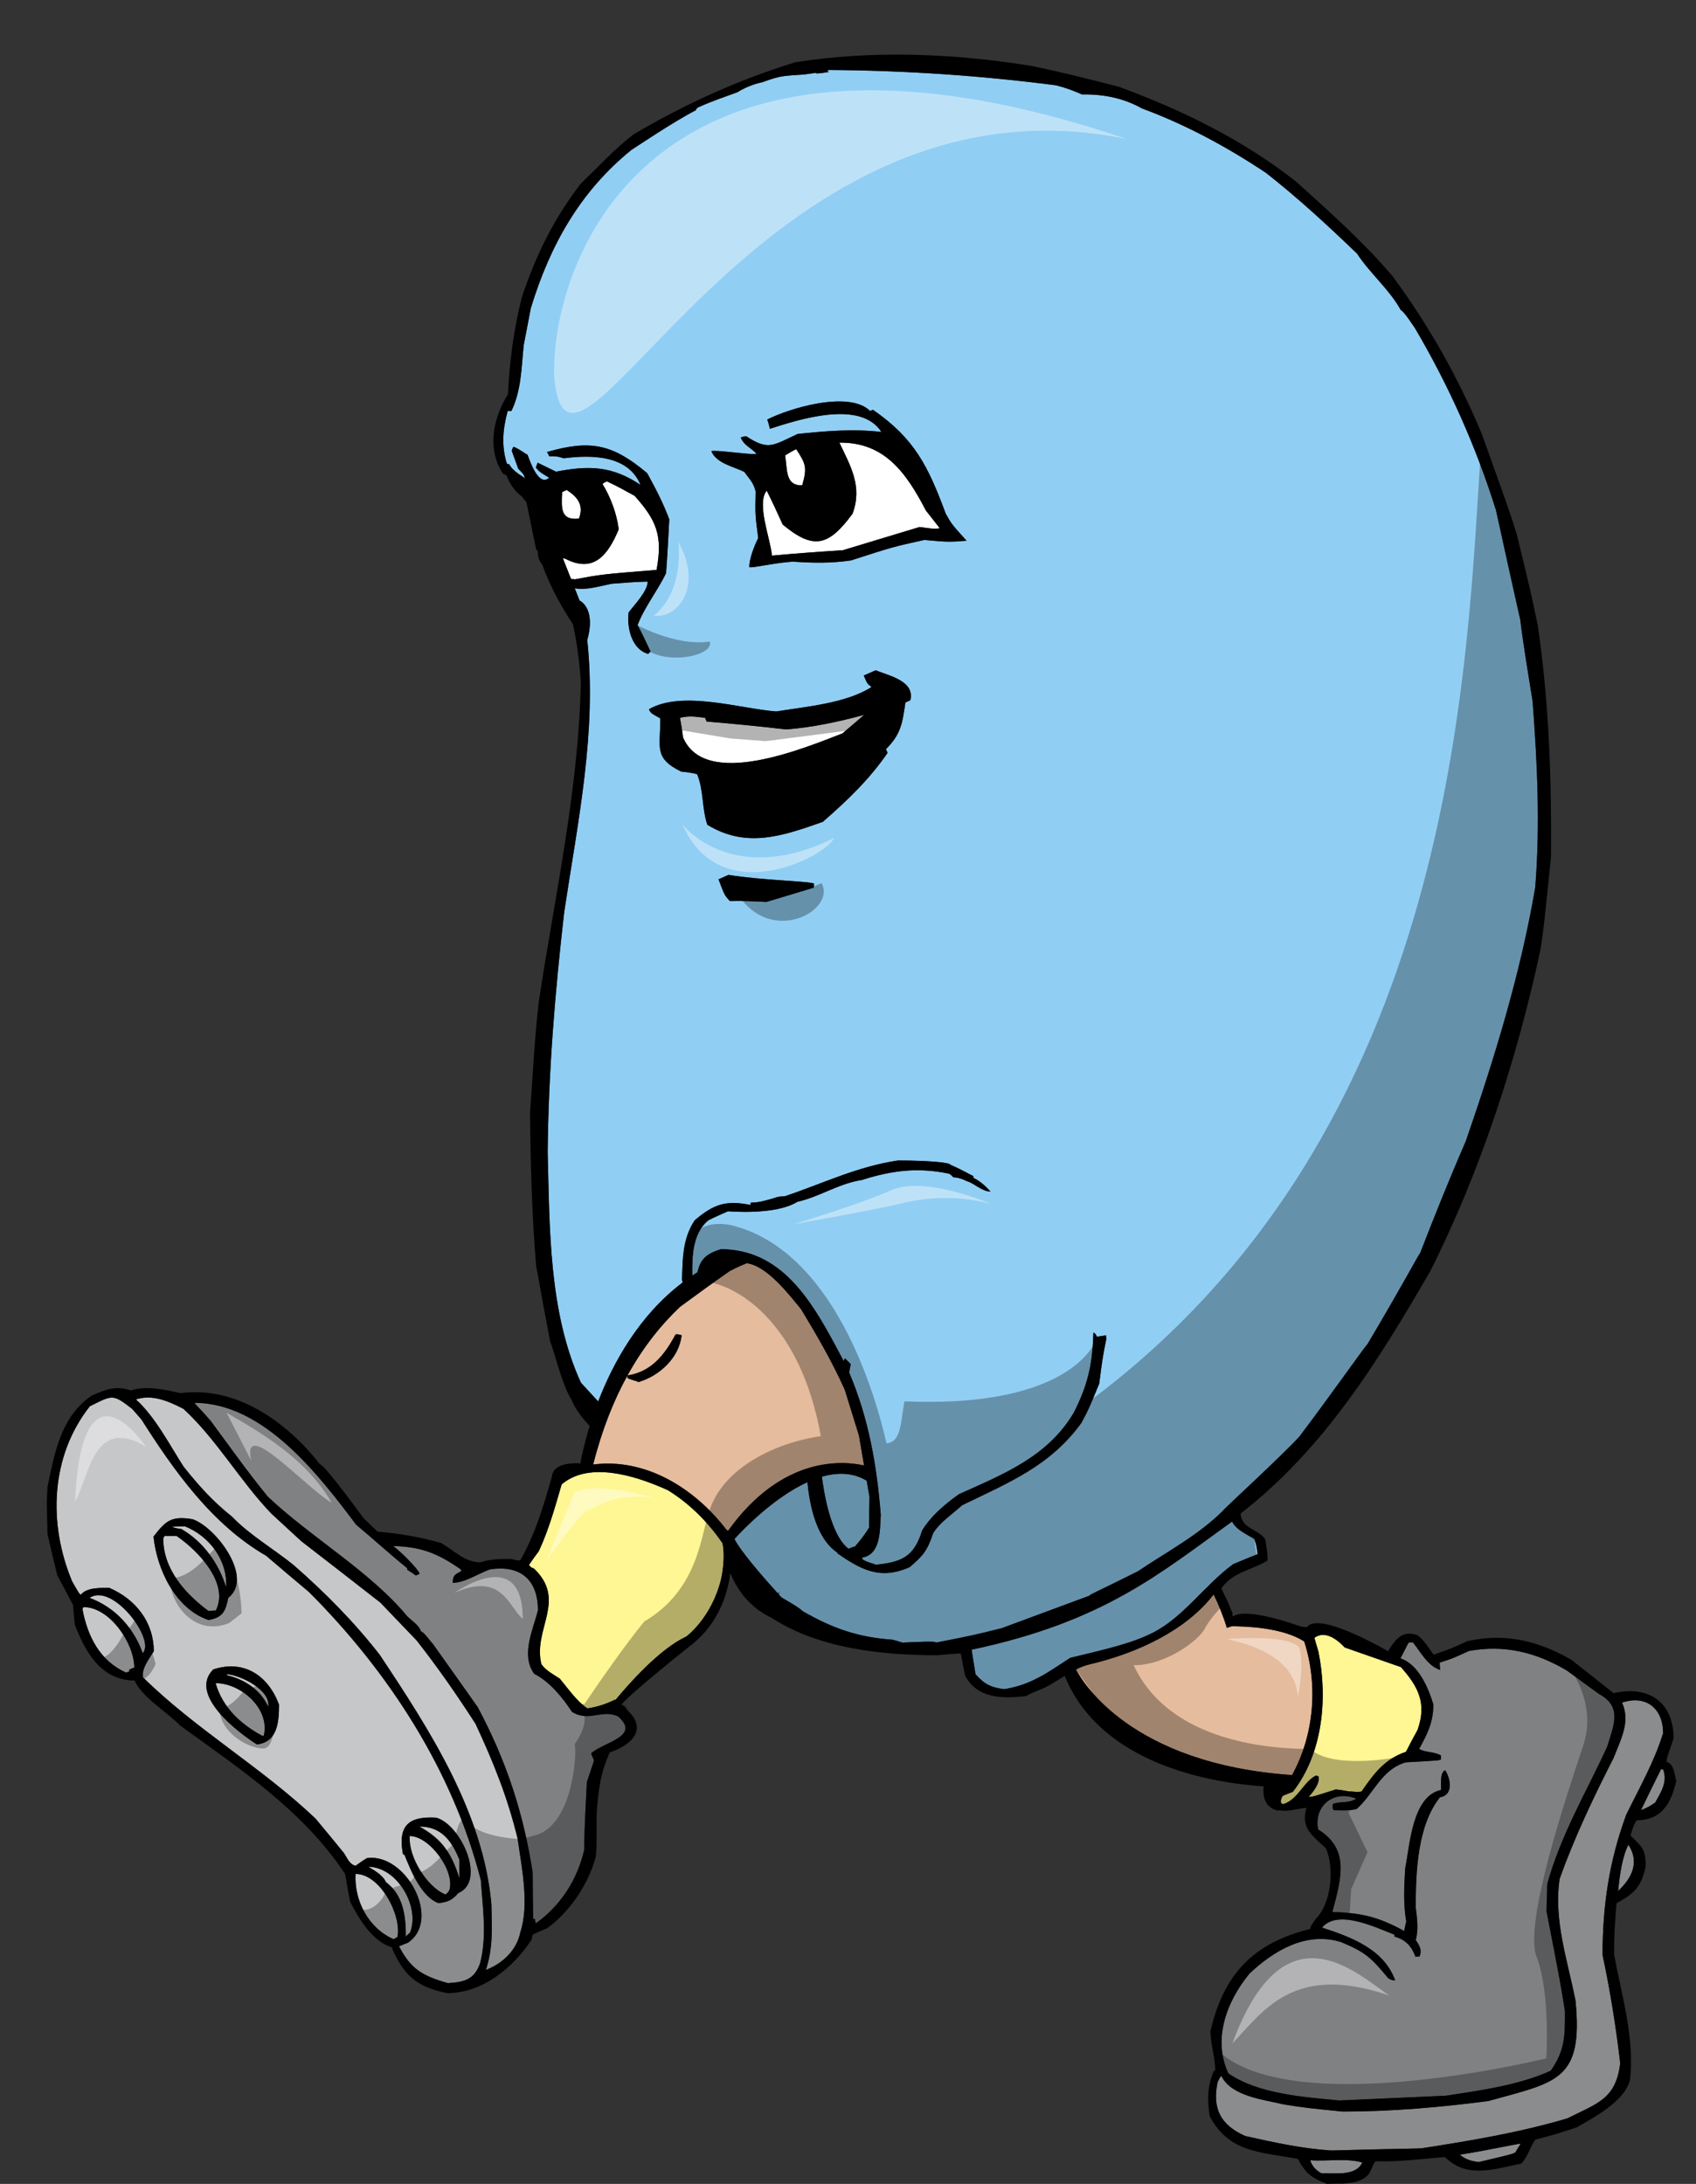 <?xml version="1.0" encoding="utf-8"?>
<!-- Generator: Adobe Illustrator 17.0.0, SVG Export Plug-In . SVG Version: 6.00 Build 0)  -->
<!DOCTYPE svg PUBLIC "-//W3C//DTD SVG 1.1//EN" "http://www.w3.org/Graphics/SVG/1.1/DTD/svg11.dtd">
<svg version="1.1" id="layer1" xmlns="http://www.w3.org/2000/svg" xmlns:xlink="http://www.w3.org/1999/xlink" x="0px" y="0px"
	 width="155.334px" height="200px" viewBox="0 0 155.334 200" style="enable-background:new 0 0 155.334 200;" xml:space="preserve"
	>
<rect x="0" y="0" width="155.334" height="200" fill="#333333" stroke="none"/>
<path id="color5" style="fill:#808183;" d="M56.621,157.199c2.072,1.831-1.279,2.313-2.46,3.351c0,0.264,0.193,0.409,0.242,0.698
	c-0.217,0.65-0.433,1.301-0.651,1.95c-0.095,2.049-0.24,4.124-0.24,6.196c-0.628,2.747-2.17,5.131-4.435,6.746
	c-0.049-0.145-0.073-0.288-0.097-0.409h-0.145c-0.024-1.422-0.048-2.843-0.048-4.241c-0.843-5.495-2.434-10.29-5.036-15.158
	c-1.374-1.952-2.747-3.883-4.121-5.809c-0.29-0.29-0.771-1.037-1.084-1.133c-0.121-0.506-0.844-0.988-1.229-1.351
	c-3.369-4.107-8.854-7.254-12.798-10.989c-1.831-2.24-3.518-4.626-5.229-6.938c-1.085-1.254-1.277-1.351-1.47-1.64
	c6.338,0,11.399,6.629,14.797,11.158c1.566,1.3,3.084,2.698,4.7,4c-0.025,0.024-0.025,0.073-0.025,0.121
	c0.265,0.168,0.531,0.338,0.796,0.53c0.096-0.05,0.217-0.097,0.337-0.145c0-0.36-2-2.314-2.434-2.555
	c2.627,0.072,4.097,0.676,6.219,2.145c0,0.049,0.022,0.097,0.048,0.146c-0.602,0.359-0.771,0.335-0.795,1.083
	c1.083,0,2.337-0.844,3.399-1.229c2.77-0.434,4.408,0.915,4.408,3.736c-0.458,1.83-1.59,4.121-0.337,5.83
	c1.375,0.675,2.627,2.194,3.446,3.47C53.945,157.754,55.149,156.476,56.621,157.199z M131.281,156.091
	c0,1.639-0.557,2.723-1.303,4.07c0.531,0.34,1.399,0.242,2,0.604v0.361c-0.168,0.097-0.168,0.097-3.226,0.266
	c-2.266,0.675-2.893,2.843-4.484,4.265c-0.674,0.193-1.398,0.12-2.121,0.12c-0.096-0.168-0.096-0.168-0.072-0.576
	c0.725-0.267,1.471-0.024,2.145-0.484c-2.121-0.842-3.904,0.702-3.494,2.82c2.83,1.769,2.199,4.266,1.301,7.567
	c2.611,0.058,4.258,0.447,6.58,1.734c0.049-0.288,0.121-0.577,0.191-0.865c-0.287-1.592-0.191-3.277-0.096-4.895
	c0.434-2.095,0.627-6.579,3.277-7.156c0.049-0.506-0.142-1.59,0.389-1.807c0.529,0.842,0.744,2.289-0.484,2.48
	c-2.072,2.604-2.217,6.868-2.217,10.1c0.119,0.914,0.268,2.071,0,2.964c0.312,0.48,0.625,0.939,0.338,1.518
	c-0.123,0-0.242,0-0.363,0.024c-0.338-0.941-0.889-1.566-1.926-1.854v-0.17c-1.641-0.627-5.184-2.385-6.629-0.651
	c2.725,0.893,5.664,1.979,6.701,4.845c-0.385-0.049-0.385-0.049-0.65-0.218c-1.52-1.83-2.074-2.385-4.313-3.3
	c-3.184-0.989-6.148,0.771-8.389,2.891c-2.074,2.531-3.399,5.978-1.93,9.134c2.75,1.904,6.965,2.169,10.146,2.482
	c3.254-0.145,6.508-0.29,9.76-0.435c3.158-0.481,6.701-0.962,9.617-2.289c1.324-1.879,1.303-3.206,1.303-5.471
	c-0.41-2.554-0.41-2.554-1.689-9.157c0.025-0.843,0.049-1.664,0.072-2.482c1.254-4.53,3.543-8.339,5.471-12.531
	c0.625-2,1.424-3.713-0.746-4.869c-0.988-0.722-1.977-1.445-2.941-2.145c-2.816-1.663-5.711-2.386-8.965-1.783
	c-1.59,0.724-1.59,0.724-2.676,1.061c0,0.217,0.025,0.435,0.049,0.675c-1.131-0.361-1.758-1.591-2.483-2.506
	c-0.158-0.039-0.299-0.026-0.424,0.02l-0.732,1.425C129.908,152.403,130.824,154.571,131.281,156.091z"/>
<path id="color4" style="fill:#E5BC9D;" d="M66.679,140.198c-0.052-0.044-0.105-0.083-0.158-0.12
	c-2.944-3.832-7.424-6.571-12.194-5.957c0.812-3.226,1.904-5.917,3.137-8.151c0,0.072,0,0.144,0,0.213
	c0.24,0.168,0.82,0.266,1.013,0.386c1.903-0.554,3.734-2.218,3.95-4.289c-0.337-0.097-0.337-0.097-0.554-0.073
	c-1.011,1.88-2.216,3.42-4.406,3.758c1.498-2.715,3.195-4.761,4.828-6.294c1.504-1.109,3.01-2.204,4.55-3.272
	c0.618-0.323,1.146-0.556,1.552-0.715c1.901,0.243,4.002,3.042,4.972,4.211c1.447,2.386,2.868,4.844,4.001,7.374
	c0.432,1.397,0.867,2.794,1.3,4.192c0.153,0.917,0.315,1.833,0.47,2.75C77.338,133.796,71.68,133.203,66.679,140.198z
	 M119.453,150.328c-1.982-1.308-5.547-1.399-6.639-1.395c-0.15,0.049-0.297,0.098-0.453,0.145c-0.313-1.063-0.721-2.05-1.205-3.061
	c-2.506,3.256-6.898,5.355-11.406,6.415c-0.41,0.096-0.811,0.26-1.203,0.456c0.566,1.1,4.988,8.651,19.791,9.671
	C120.365,158.873,120.734,154.321,119.453,150.328z"/>
<path id="color3" style="fill:#C6C7C9;" d="M42.064,170.285c0,0.579,0,1.158,0.023,1.76c-0.722-2.291-1.59-3.64-3.686-4.772
	C40.376,167.273,41.339,168.5,42.064,170.285z M37.533,168.141c-0.169,1.855,1.567,4.674,3.254,5.349
	c0.121-0.046,0.121-0.046,0.361-0.359C41.726,171.346,39.316,168.141,37.533,168.141z M43.558,157.874
	c-1.709-2.651-3.446-5.158-5.397-7.641c-1.108-1.155-2.218-2.313-3.326-3.471c-2.41-1.878-4.82-3.758-7.23-5.614
	c-0.916-0.844-1.832-1.688-2.747-2.53c-2.892-3.011-4.989-6.772-8.05-9.592c-1.301-0.674-2.843-1.373-4.362-0.867
	c1.759,1.567,3.133,4.241,4.362,6.145c1.397,1.761,2.699,3.206,4.459,4.604c1.59,1.663,3.831,2.965,5.614,4.411
	c2.869,2.506,5.568,5.227,7.906,8.24c4.554,6.845,9.471,14.437,10.218,22.823c0.048,2.169,0.169,3.976-0.506,6.024
	c1.752-0.671,2.877-2.015,3.156-3.445c0.844-2.579,0.119-5.952-0.242-8.556C46.498,164.621,45.196,161.393,43.558,157.874z
	 M44.04,172.188c0.169,2.531,0.58,5.135-0.073,7.617c-0.53,1.494-1.445,1.711-2.94,1.808c-2.369-0.67-3.407-1.307-4.482-3.375
	c0.265-0.119,0.53-0.217,0.795-0.313c3.157-2.097-0.169-8.269-3.735-7.76c-0.362,0.215-0.699,0.457-1.037,0.699
	c-0.554-0.121-0.747-0.676-1.061-1.157c-0.866-1.061-1.735-2.121-2.601-3.156c-4.941-4.701-10.965-8.171-15.811-12.942
	c-0.144-0.82,0.579-1.711,0.989-2.386c0-2.677-1.663-4.771-4.072-5.808c-0.796,0-2.074-0.051-2.603,0.625
	c-0.144-0.071-0.144-0.071-0.795-1.205c-2.217-5.278-2-11.471,1.615-16.051c2.096-1.035,2.072-1.156,3.879,0.242
	c0.265,0.313,0.554,0.626,0.843,0.965c2.988,4.699,6.46,9.616,11.424,12.483c1.301,1.107,2.602,2.217,3.928,3.325
	C35.581,153.078,41.462,162.116,44.04,172.188z M19.097,148.355c1.301-0.218,1.566-0.795,1.807-2.025
	c2.386-1.855-1.157-6.507-3.277-7.205c-1.952-0.315-2.434,0.144-3.566,1.589C14.35,143.678,16.06,147.344,19.097,148.355z
	 M25.555,156.114c-0.962-2.626-3.18-4.169-6.024-3.23c-2.313,2.313,2.289,5.783,4,6.869
	C25.387,159.536,25.555,157.777,25.555,156.114z M39.918,166.454c-2.386-0.121-3.518,0.626-3.012,3.35
	c0.048,0.024,0.096,0.049,0.146,0.07c0.578,1.448,1.542,3.833,3.108,4.413c0.844-0.099,1.253-0.266,1.808-0.918
	C44.594,172.263,42.161,167.007,39.918,166.454z M8.205,146.33c2.337,0.868,4.024,2.724,4.867,5.061
	C14.277,150.186,10.325,144.909,8.205,146.33z M20.784,153.318c0,0.025,0,0.05,0,0.097c1.614,0.387,3.085,1.327,3.784,2.894
	C24.808,154.742,22.013,153.415,20.784,153.318z M35.34,172.358c1.614,1.204,1.831,3.132,1.831,4.989
	c0.12-0.122,0.241-0.243,0.385-0.363c0.94-2.362-1.181-6.024-3.831-6.024C34.28,171.273,35.099,171.757,35.34,172.358z
	 M32.568,171.611c-0.145,2.458,1.205,5.012,3.494,5.976c0.097-0.072,0.217-0.143,0.338-0.192
	C36.81,175.418,34.834,171.611,32.568,171.611z M19.747,154.139c0.627,2.217,2.291,3.759,4.267,4.82c0.048,0,0.096,0,0.145,0
	C24.76,156.476,22.061,154.139,19.747,154.139z M20.711,145.364c0.145-2.48-1.542-4.697-3.784-5.59c-0.41,0-0.795,0.024-1.181,0.049
	c0.289,0.12,0.289,0.12,0.843,0.193C18.591,141.148,20.037,143.172,20.711,145.364z M19.771,147.486
	c1.253-2.53-1.686-5.518-3.591-6.819c-0.385,0-0.747,0-1.108,0c-0.048,0.071-0.096,0.144-0.121,0.217c0,2.82,2,5.061,4.146,6.65
	C19.313,147.51,19.531,147.486,19.771,147.486z M7.649,147.174c-0.048,0.048-0.072,0.119-0.097,0.191
	c0.459,2.459,1.591,4.75,4,5.808c0.097-0.046,0.194-0.072,0.29-0.095v-0.169c0.144-0.073,0.289-0.145,0.457-0.193
	C12.3,150.501,10.06,147.174,7.649,147.174z M135.426,197.999c2.963-0.697,2.963-0.697,3.35-0.867
	c0.168-0.289,0.338-0.555,0.506-0.819c-0.408,0.024-3.373,0.676-5.592,1.013C134.244,197.758,134.701,197.904,135.426,197.999z
	 M120.002,197.832c0.168,0.578,0.555,0.939,1.037,1.203c1.254-0.047,3.107,0.29,3.734-0.986
	C123.424,197.614,121.471,197.951,120.002,197.832z M152.125,162.042c-0.625,1.23-1.229,2.484-1.83,3.735
	c0.674-0.288,0.674-0.288,1.301-0.697c0.555-0.989,1.156-1.928,0.725-3.038H152.125z M148.197,173.177
	c1.256-1.156,2.002-2.651,0.941-4.241C148.535,170.165,148.344,171.803,148.197,173.177z M148.561,155.923
	c0.795,1.758-0.121,3.373-0.771,5.061c-1.855,3.638-3.566,7.23-4.941,11.062c-0.578,3.759,0.725,7.495,1.449,11.157
	c0.734,7.383-1.76,7.47-7.98,9.207c-4.41,0.577-8.893,0.964-13.35,0.964c-3.375-0.338-3.375-0.338-5.375-0.651
	c-1.818-0.439-4.789-0.734-5.711-2.579c-0.098,0-0.098,0-0.363,0.529c-0.504,2.434,0.266,3.93,2.533,4.942
	c2.576,0.577,5.229,1.157,7.879,1.325c2.723-0.071,5.473-0.145,8.219-0.192c4.506-0.7,9.012-1.447,13.398-2.748
	c2.795-1.398,4.457-1.783,4.844-5.059c-0.387-3.327-0.916-6.629-1.615-9.905c0-4.509,0.604-8.605,2.168-12.847
	c1.207-2.459,2.582-4.869,3.377-7.469C152.32,156.476,150.779,155.184,148.561,155.923z"/>
<path id="color2" style="fill:#FFF694;" d="M123.166,150.875l5.139,1.796c1.625,1.813,2.383,3.343,1.527,5.757
	c-0.359,0.651-0.723,1.326-1.059,2.001c-1.951,0.651-2.939,2-4.072,3.638c-0.602,0.121-1.734-0.144-2.363-0.191
	c-2.023,0.651-2.023,0.651-2.482,0.699c0.412-0.483,1.039-1.23,0.918-1.882c-0.098-0.046-0.17-0.07-0.24-0.095
	c-1.135,0.555-1.664,2.241-3.016,2.625c-0.057-0.028-0.113-0.058-0.17-0.086c-0.092-0.21,0.002-0.465,0.135-0.677
	c0.309-0.125,0.611-0.254,0.928-0.369c2.75-3.519,3.207-8.58,2.34-12.844c-0.119-0.37-0.234-0.809-0.365-1.255
	C120.9,149.61,121.805,149.439,123.166,150.875z M61.174,136.474c-2.5-1.131-6.444-2.501-9.069-1
	c-0.233,0.134-0.456,0.29-0.666,0.471c-0.604,2.071-1.181,4.169-2.096,6.12c-0.314,0.41-0.603,0.819-0.892,1.254
	c0.167,0.217,0.193,0.24,0.434,0.313c3.085,2.916-0.097,5.542,0.699,8.772c0.433,0.603,1.061,0.915,1.686,1.325
	c0.748,0.893,1.567,2.097,2.53,2.724c0.931-0.128,1.749-0.419,2.526-0.798c0.01,0.009,0.015,0.02,0.026,0.027
	c0.004,0.003,0.008,0.006,0.012,0.009c1.274-1.542,4.071-4.699,6.49-5.815c0,0,2.312-1.688,3.187-5.25c0,0,0.437-1.846,0.136-3.289
	C64.855,139.398,63.175,137.714,61.174,136.474z"/>
<path id="fill" style="fill:#FFFFFF;" d="M71.907,41.709c0.363-0.22,0.679-0.419,1.017-0.576c0.915,1.388,0.999,1.72,0.548,3.313
	C71.888,44.484,72.129,42.99,71.907,41.709z M77.154,67.166c0.704-0.584,1.346-1.143,1.991-1.7
	c-2.368,0.642-4.726,1.148-7.151,1.333c-2.42-0.285-4.816-0.515-7.271-0.721l-0.146-0.344c-0.993-0.106-1.377-0.206-2.302,0
	c0.103,0.566,0.21,1.132,0.278,1.783C64.587,72.342,73.719,68.488,77.154,67.166z M77.19,50.39c2.36-0.718,4.714-1.43,7.034-2.126
	c1.424,0.194,1.424,0.194,1.842,0.108c-0.426-0.55-0.848-1.099-1.256-1.604c-1.832-3.515-3.805-6.277-7.933-6.232
	c1.036,2.181,2.134,4.014,1.203,6.517c-2.163,2.915-3.522,3.379-6.396,0.983c-0.479-1.057-0.96-2.113-1.463-3.103
	c-0.965,1.191,0.365,4.458,0.475,5.951C72.864,50.683,75.05,50.526,77.19,50.39z M53.027,47.492
	c0.473-1.284-0.168-1.998-1.121-2.622l-0.421,0.194C51.405,46.589,51.35,47.678,53.027,47.492z M52.571,53.032
	c0.008,0.012,0.014,0.02,0.023,0.032c2.511-0.469,2.511-0.469,7.539-0.872c0.574-3.137,0.009-4.525-2.01-6.785
	c-0.839-0.465-1.678-0.927-2.538-1.328c-0.127,0.059-0.255,0.118-0.405,0.238c0.758,1.245,1.298,2.699,1.489,4.153
	c-1.01,2.435-2.343,4.06-4.964,2.662c0.004,0.013,0.008,0.022,0.012,0.035c-0.053-0.026-0.107-0.029-0.161-0.032l0.749,1.895
	C52.393,53.03,52.477,53.041,52.571,53.032z"/>
<path id="color1" style="fill:#91CEF4;" d="M47.502,43.407c0.14,0.099,0.281,0.192,0.423,0.28c0.053,0.042,0.1,0.087,0.154,0.127
	c-0.005-0.017-0.009-0.026-0.014-0.043c-0.091-0.326-0.117-0.357-0.598-0.844c-0.203-0.56-0.398-1.097-0.594-1.639
	c0.004-0.017,0.014-0.028,0.017-0.047c0.021-0.148,0.083-0.25,0.16-0.331c0.152,0.066,0.302,0.148,0.43,0.219
	c0.272,0.152,0.551,0.357,0.841,0.523c0.529,1.516,1.227,2.792,1.98,2.094c-0.856-0.508-0.856-0.508-1.226-0.921
	c0.072-0.196,0.119-0.32,0.166-0.451c0.561,0.271,1.124,0.547,1.685,0.819c2.967-0.569,5.123-0.552,7.74,1.217
	c-1.15-2.822-4.665-2.744-7.04-2.442c-0.627-0.192-0.627-0.192-1.326-0.189c-0.054-0.133-0.109-0.269-0.207-0.384
	c3.983-1.144,5.996-0.743,9.183,1.935c0.77,1.4,1.463,2.733,2.022,4.228c-0.084,1.634-0.169,3.269-0.294,4.924
	c-0.782,1.637-2.013,3.16-2.606,4.765c0.415,0.767,0.799,1.599,1.189,2.432c-0.083,0.038-0.152,0.122-0.216,0.204
	c-1.456-0.39-1.978-2.279-1.796-3.798c0.551-0.732,1.719-1.909,1.75-2.826c-1.095,0.023-2.208,0.11-3.32,0.202
	c-1.12,0.232-2.355,0.607-3.367,0.409L53.083,55c0,0,1.528,0.65,0.704,3.608c0.884,8.417-0.848,16.536-2.108,24.893
	c-0.845,7.328-1.446,14.631-1.518,22.004c0.183,6.938,0.089,14.673,3.046,21.123l1.58,1.717c1.375-3.561,3.751-7.888,7.731-10.894
	c-0.02-0.09-0.026-0.182-0.056-0.271c0.009-0.329,0.021-0.662,0.032-0.987c0.055-1.562,0.215-3.068,1.138-4.445
	c1.737-1.47,2.845-1.855,5.11-1.397c0-0.072,0-0.146,0.024-0.217c0.795,0,1.349-0.194,2.122-0.41
	c0.237-0.098,0.487-0.16,0.986-0.169c3.519-1.18,6.628-2.724,10.364-3.277c2.867,0,4.795,0.193,4.795,0.386
	c1.422,0.627,1.832,0.941,2.121,1.036v0.17c0.602,0.288,1.109,0.747,1.566,1.253c-0.803,0-1.549-0.813-2.176-0.951
	c-0.371-0.201-0.779-0.332-1.238-0.358c-0.115-0.142-0.244-0.257-0.393-0.33c-2.871-0.602-5.254-0.289-7.978,0.579
	c-2.097,0.313-3.879,1.542-5.905,2c-1.59,0.987-4.603,0.987-6.362,0.867c-0.601,0.264-1.205,0.53-1.784,0.819
	c-1.444,1.172-1.506,3.253-1.481,5.075c0.157-0.105,0.313-0.209,0.474-0.309c0.25-1.084,0.685-1.672,2.165-2.115
	c0.71,0,1.369,0.084,1.992,0.229c0.002,0,0.004-0.001,0.007-0.002l0.009,0.005c4.68,1.098,7.056,5.972,9.224,10.011
	c0.033-0.093,0.078-0.166,0.114-0.253c0.179,0.179,0.357,0.357,0.536,0.535c-0.063,0.238-0.114,0.49-0.144,0.778
	c1.783,4.217,2.529,8.483,2.89,13.038c-0.096,1.325,0.049,3.614-1.71,3.903c0,0.05,0.025,0.097,0.048,0.169
	c0.338,0.193,0.338,0.193,1.229,0.482c2.412-0.241,3.494-0.772,4.219-3.133c0.844-1.374,2.072-2.388,3.373-3.326
	c4.145-1.857,8.123-3.446,10.508-7.446c1.232-2.419,1.683-4.265,1.789-6.906c0.006-0.149,0.016-0.29,0.019-0.444
	c0.154,0.067,0.172,0.084,0.328,0.376c0.012,0.021,0.02,0.032,0.031,0.057c-0.002-0.021-0.002-0.04-0.004-0.061
	c0.264-0.046,0.529-0.083,0.795-0.122c0.01,0.109,0.02,0.22,0.029,0.328c-0.336,1.686-0.336,1.686-0.65,4.097
	c-0.963,2.337-0.963,2.337-1.613,3.566c-2.844,3.953-6.629,5.472-10.943,7.569c-0.867,0.794-2.023,1.541-2.65,2.553
	c-0.529,1.567-0.867,2.023-2.145,3.109c-2.74,1.23-4.515,0.2-6.653-1.274c0.021-0.008,0.041-0.016,0.062-0.023
	c-1.072-0.688-2.385-2.38-2.781-6.48c-3.08,1.406-5.888,4.331-6.684,5.203c0.588,1.172,2.716,3.601,4.009,5.025
	c0.03-0.066,0.06-0.134,0.091-0.2c-0.018,0.099-0.03,0.184-0.038,0.26c0.085,0.094,0.165,0.182,0.242,0.266
	c1.491,0.879,1.533,0.909,1.966,1.275c2.724,1.566,5.061,2.384,8.219,2.602c0.289,0.071,0.578,0.168,0.893,0.266
	c1.203-0.049,3.146-0.172,3.061,0c3.445-0.675,3.445-0.675,6.047-1.326c2.652-0.988,5.326-1.976,8.004-2.965
	c0.143-0.168,0.504-0.265,4.457-2.241c2.604-1.759,5.541-3.301,7.783-5.541c-0.025-0.073,5.23-4.869,6.99-6.773
	c2.795-3.688,5.832-8.024,6.264-8.506c3.205-5.398,4.578-8.024,4.82-8.339c1.328-3.423,2.701-6.847,4.17-10.22
	c2.627-7.591,5.014-15.327,6.365-23.255c0.455-5.737,0.193-11.352-0.242-17.04c-0.389-2.458-0.822-4.989-1.135-7.47
	c-0.746-3.351-1.492-6.7-2.217-10.025c-1.83-5.832-4.314-11.397-7.422-16.677c-0.217-0.29-0.963-1.495-1.303-1.664
	c-1.035-1.879-2.816-3.349-3.998-5.157c-2.676-2.578-5.424-5.107-8.34-7.398c-3.58-2.381-7.35-4.422-11.365-5.903
	c-1.633-0.921-3.463-1.319-5.488-1.279c-0.773-0.346-1.568-0.64-2.402-0.843C89.756,6.914,82.912,6.455,75.9,6.407
	c-0.048,0.024-0.098,0.048-0.121,0.098c0.025,0.025,0.086,0.052,0.166,0.079c-0.374,0.066-0.748,0.118-1.119,0.151
	c-0.036-0.02-0.073-0.039-0.107-0.063c-0.369,0.051-0.736,0.102-1.105,0.154c-0.593,0.034-1.188,0.068-1.791,0.142
	c-0.598,0.073-1.262,0.287-1.925,0.538c-0.351,0.078-0.709,0.178-1.062,0.306c-0.322,0.117-0.633,0.256-0.925,0.413
	c-0.123,0.066-0.236,0.14-0.35,0.213c-1.193,0.438-2.427,0.851-3.583,1.38c-0.143,0.065-0.219,0.167-0.247,0.278
	c-2.006,1.028-5.273,3.233-5.905,3.637c-4.699,3.809-7.447,8.725-9.207,14.484c-0.216,1.107-0.432,2.243-0.649,3.374
	c-0.217,2.049-0.217,4.193-1.133,6.049h-0.338c-0.463,1.697-0.576,3.215-0.076,4.825c0.124,0.021,0.24,0.079,0.24,0.079
	C46.798,42.845,47.132,43.143,47.502,43.407z M74.523,81.292c-1.441,0.436-2.883,0.873-4.324,1.305
	c-1.102-0.053-2.205-0.107-3.347-0.078c-0.495-0.531-0.495-0.531-1.043-1.993l0.916-0.405c3.265,0.525,7.334,0.556,7.849,0.805
	C74.536,81.013,74.531,81.15,74.523,81.292z M69.305,41.58c-0.481-0.576-1.152-0.747-1.459-1.507
	c0.167-0.079,0.353-0.109,0.498-0.124c2.046,1.344,2.441,0.841,4.714-0.207c2.537-0.266,5.095-0.488,7.67-0.182
	c-1.921-3-7.604-1.124-10.214-0.293c-0.066-0.288-0.135-0.575-0.246-0.843c1.941-1.003,7.494-2.712,9.427-0.784l0.252-0.117
	c3.828,2.65,5.055,5.169,6.676,9.527c0.549,0.971,0.549,0.971,1.906,2.47c-1.65,0.125-1.65,0.125-3.877-0.071
	c-2.887,0.639-2.887,0.639-6.729,1.879c-1.841,0.264-3.501,0.232-5.306,0.106c-1.751,0.116-3.56,0.58-3.989,0.509
	c-0.027-0.678,0.473-2.024,0.817-2.663c-0.282-2.157-0.282-2.157-0.233-4.255c-0.204-0.861-0.56-1.124-1.038-1.809
	c-1.002-0.495-2.567-0.783-3.024-1.903C65.65,41.191,68.483,41.639,69.305,41.58z M71.097,65.154c2.659-0.431,6.447-0.75,8.725-2.24
	c-0.394-0.301-0.394-0.301-0.71-1.05l1.083-0.479c1.299,0.516,3.6,0.993,3.184,2.744l-0.453,0.203
	c-0.283,1.897-0.398,2.902-1.783,4.271l0.148,0.344c-1.676,2.447-3.704,4.372-5.929,6.315c-3.771,1.332-7.026,2.438-10.58,0.268
	c-0.513-1.543-0.329-3.196-0.936-4.629c-0.463-0.136-0.959-0.188-1.456-0.24c-2.558-1.25-1.887-2.231-1.919-4.874
	c-0.886-0.494-0.886-0.494-1.032-0.836C62.488,63.186,67.816,64.909,71.097,65.154z M98.023,151.824
	c-2.072,1.349-3.592,2.483-6.051,2.868c-1.205-0.145-1.83-0.458-2.627-1.374c-0.119-0.746-0.238-1.494-0.359-2.241
	c12.125-2.564,17.258-7.004,23.859-11.737c0.361,0.75,1.324,1.157,2.023,1.591c0.191,0.508,0.191,0.508,0.313,1.398
	c-0.746,0.289-1.492,0.604-2.24,0.917c-2.574,1.886-4.535,4.846-7.34,6.271C103.666,150.501,101.375,151.016,98.023,151.824z
	 M75.276,135.235c1.418-0.409,2.839-0.398,4.103,0.365c0.087,0.5,0.167,1,0.257,1.5c-0.021,0.918-0.036,1.86-0.041,2.802
	c-0.392,0.658-0.923,1.313-1.324,1.765c-0.027-0.009-0.057-0.017-0.084-0.025c-0.146,0.068-0.31,0.13-0.469,0.192
	C76.061,140.594,75.436,136.546,75.276,135.235z"/>
<path id="outline" d="M100.473,122.414c-0.115,0.021-0.232,0.046-0.348,0.068c0.006-0.149,0.016-0.29,0.019-0.444
	C100.299,122.105,100.316,122.122,100.473,122.414z M53.166,126.584l0.04,0.044c-2.956-6.45-2.862-14.185-3.046-21.123
	c0.072-7.373,0.673-14.676,1.518-22.004c1.26-8.356,2.992-16.476,2.108-24.893c-0.014,0.048-0.022,0.092-0.037,0.142l-0.334-0.25
	c0,0-0.395-0.512-0.943-1.336c0.37,1.706,0.611,3.431,0.725,5.301c-0.193,9.83-2.386,19.591-3.856,29.304
	c-0.314,2.964-0.314,2.964-0.795,10.192c0.048,4.654,0.167,9.28,0.554,13.932c0.409,2.29,0.843,4.604,1.276,6.917
	c0.455,1.232,0.854,2.912,1.449,4.342c0.165,0.397,0.352,0.765,0.552,1.108c-0.168-0.405-0.279-0.829-0.295-1.26
	C52,124.75,53.166,126.584,53.166,126.584z M49.26,50.491c-0.016,0.48,0.104,0.87,0.396,1.187c-0.13-0.372-0.243-0.747-0.342-1.123
	C49.296,50.534,49.279,50.511,49.26,50.491z M52.852,129.215c0.015,0,0.026-0.005,0.04-0.006c-0.013-0.02-0.025-0.039-0.038-0.058
	C52.852,129.174,52.853,129.193,52.852,129.215z M56.604,156.563c-0.045-0.055,0.079-0.227,0.301-0.47
	c0.143,0.107,0.289,0.211,0.431,0.32c-0.021,0.014-0.043,0.025-0.064,0.039c2.191,1.831,0.601,3.373-1.422,4.024
	c-0.894,1.978-1.062,3.568-1.207,5.711c0,2.989,0,2.989-0.071,3.855c-0.725,2.58-2.314,4.941-4.435,6.533
	c-0.457,0.191-0.917,0.385-1.35,0.602c-0.047,0.145-0.073,0.289-0.095,0.458c-1.712,2.578-4.483,4.892-7.737,4.892
	c-2.794-0.555-4-1.639-5.084-4.193c-1.783-0.577-2.988-2.578-3.808-4.192c-0.169-0.844-0.313-1.689-0.457-2.53
	c-3.881-5.834-9.544-9.544-15.111-13.593c-1.181-1.23-3.518-2.603-4.169-4.12c-3.013,0-4.507-2.556-5.471-5.11
	c-0.072-0.603-0.121-1.205-0.168-1.808c-0.482-0.915-0.964-1.83-1.446-2.723c-0.314-1.277-0.602-2.53-0.892-3.782
	c-0.072-2.99-0.072-2.99,0-4.292c0.651-3.134,1.229-6.482,4.073-8.387c1.277-0.554,2.217-0.939,3.566-0.457
	c1.326-0.482,3.182-0.072,4.531,0.241c5.157-0.676,9.761,2.651,12.797,6.53c0.409,0,3.904,4.819,4,4.941
	c0.411,0.385,0.82,0.795,1.254,1.205c2.049,0.191,3.88,0.48,5.856,1.06c1.23,0.723,2.145,1.759,3.592,1.759
	c0.891-0.313,1.854-0.313,2.795-0.313c0.675,0.17,0.675,0.17,0.843,0.12c1.375-2.412,2.147-5.019,2.891-7.663
	c-0.028,0.296,0.059,0.529,0.059,0.529l2.312-0.813l0.341-0.288l0.909,0.101c0.051-0.215,0.107-0.419,0.161-0.629
	c4.77-0.614,9.25,2.125,12.194,5.957c-0.424-0.297-0.855-0.391-0.855-0.391l0.338,0.948l-0.088-0.073
	c0.121,0.231,0.203,0.496,0.261,0.773c-1.322-1.938-3.002-3.622-5.004-4.862c-2.5-1.131-6.444-2.501-9.069-1
	c-0.233,0.134-0.456,0.29-0.666,0.471c-0.604,2.071-1.181,4.169-2.096,6.12c-0.314,0.41-0.603,0.819-0.892,1.254
	c0.167,0.217,0.193,0.24,0.434,0.313c3.085,2.916-0.097,5.542,0.699,8.772c0.433,0.603,1.061,0.915,1.686,1.325
	c0.748,0.893,1.567,2.097,2.53,2.724c0.931-0.128,1.749-0.419,2.526-0.798c0.01,0.009,0.015,0.02,0.026,0.027
	c0.004,0.003,0.008,0.006,0.012,0.009c-0.438,0.53-0.697,0.872-0.697,0.872H56.604z M12.3,152.716c0-2.215-2.241-5.542-4.651-5.542
	c-0.048,0.048-0.072,0.119-0.097,0.191c0.459,2.459,1.591,4.75,4,5.808c0.097-0.046,0.194-0.072,0.29-0.095v-0.169
	C11.987,152.836,12.131,152.765,12.3,152.716z M13.072,151.391c1.205-1.204-2.747-6.481-4.867-5.061
	C10.542,147.198,12.229,149.054,13.072,151.391z M32.568,171.611c-0.145,2.458,1.205,5.012,3.494,5.976
	c0.097-0.072,0.217-0.143,0.338-0.192C36.81,175.418,34.834,171.611,32.568,171.611z M35.34,172.358
	c1.614,1.204,1.831,3.132,1.831,4.989c0.12-0.122,0.241-0.243,0.385-0.363c0.94-2.362-1.181-6.024-3.831-6.024
	C34.28,171.273,35.099,171.757,35.34,172.358z M44.04,172.188c-2.578-10.071-8.459-19.109-15.737-26.388
	c-1.326-1.108-2.627-2.218-3.928-3.325c-4.964-2.867-8.436-7.784-11.424-12.483c-0.289-0.339-0.578-0.651-0.843-0.965
	c-1.808-1.398-1.783-1.277-3.879-0.242c-3.615,4.58-3.832,10.772-1.615,16.051c0.651,1.134,0.651,1.134,0.795,1.205
	c0.53-0.676,1.808-0.625,2.603-0.625c2.409,1.036,4.072,3.131,4.072,5.808c-0.41,0.675-1.133,1.565-0.989,2.386
	c4.845,4.771,10.87,8.241,15.811,12.942c0.867,1.035,1.735,2.096,2.601,3.156c0.314,0.482,0.507,1.036,1.061,1.157
	c0.337-0.242,0.675-0.484,1.037-0.699c3.566-0.509,6.892,5.663,3.735,7.76c-0.265,0.096-0.53,0.193-0.795,0.313
	c1.075,2.068,2.113,2.705,4.482,3.375c1.495-0.097,2.41-0.314,2.94-1.808C44.619,177.322,44.208,174.719,44.04,172.188z
	 M47.413,168.405c-0.915-3.784-2.217-7.013-3.855-10.531c-1.709-2.651-3.446-5.158-5.397-7.641
	c-1.108-1.155-2.218-2.313-3.326-3.471c-2.41-1.878-4.82-3.758-7.23-5.614c-0.916-0.844-1.832-1.688-2.747-2.53
	c-2.892-3.011-4.989-6.772-8.05-9.592c-1.301-0.674-2.843-1.373-4.362-0.867c1.759,1.567,3.133,4.241,4.362,6.145
	c1.397,1.761,2.699,3.206,4.459,4.604c1.59,1.663,3.831,2.965,5.614,4.411c2.869,2.506,5.568,5.227,7.906,8.24
	c4.554,6.845,9.471,14.437,10.218,22.823c0.048,2.169,0.169,3.976-0.506,6.024c1.752-0.671,2.877-2.015,3.156-3.445
	C48.499,174.382,47.774,171.009,47.413,168.405z M56.621,157.199c-1.472-0.724-2.676,0.555-4.243-0.436
	c-0.819-1.275-2.072-2.795-3.446-3.47c-1.253-1.709-0.121-4,0.337-5.83c0-2.821-1.638-4.17-4.408-3.736
	c-1.062,0.385-2.317,1.229-3.399,1.229c0.024-0.748,0.193-0.724,0.795-1.083c-0.025-0.049-0.048-0.097-0.048-0.146
	c-2.122-1.47-3.592-2.073-6.219-2.145c0.434,0.241,2.434,2.194,2.434,2.555c-0.12,0.049-0.241,0.096-0.337,0.145
	c-0.265-0.192-0.531-0.362-0.796-0.53c0-0.048,0-0.097,0.025-0.121c-1.615-1.302-3.133-2.7-4.7-4
	c-3.398-4.529-8.459-11.158-14.797-11.158c0.192,0.289,0.385,0.386,1.47,1.64c1.711,2.313,3.398,4.698,5.229,6.938
	c3.944,3.735,9.429,6.882,12.798,10.989c0.385,0.362,1.107,0.845,1.229,1.351c0.313,0.096,0.795,0.843,1.084,1.133
	c1.375,1.926,2.747,3.856,4.121,5.809c2.602,4.868,4.193,9.663,5.036,15.158c0,1.398,0.024,2.819,0.048,4.241h0.145
	c0.024,0.121,0.048,0.265,0.097,0.409c2.265-1.615,3.807-3.999,4.435-6.746c0-2.072,0.145-4.147,0.24-6.196
	c0.217-0.649,0.434-1.3,0.651-1.95c-0.048-0.289-0.242-0.434-0.242-0.698C55.342,159.513,58.693,159.03,56.621,157.199z
	 M119.686,149.027c-0.188-0.027-0.377-0.055-0.565-0.079c0.299,0.107,0.482,0.177,0.482,0.177
	C119.623,149.084,119.662,149.063,119.686,149.027z M116.059,165.27c0.037,0.023,0.074,0.048,0.111,0.071
	c-0.033-0.036-0.066-0.07-0.098-0.111C116.066,165.243,116.064,165.258,116.059,165.27z M120.75,151.247
	c-0.119-0.37-0.234-0.809-0.365-1.255c-0.359,0.266-0.531,0.633-0.531,0.633c-0.123-0.106-0.26-0.203-0.4-0.297
	c1.281,3.993,0.912,8.545-1.115,12.23c0.111,0.008,0.217,0.019,0.328,0.025l-0.416,1.083c0,0-0.125,0.004-0.338,0.005l-0.121,0.391
	c0,0-0.168,0.173-0.309,0.398c0.309-0.125,0.611-0.254,0.928-0.369C121.16,160.572,121.617,155.511,120.75,151.247z
	 M153.523,163.128c-0.455,1.952-1.301,3.566-3.59,3.566c-0.313,0.313-0.459,0.988-0.602,1.399c1.035,1.036,1.396,1.181,1.396,2.817
	c-0.41,1.904-0.988,2.434-2.676,3.399c-0.215,2.868-0.215,2.868-0.215,4.701c0.697,3.759,1.902,7.662,1.445,11.518
	c-0.553,1.953-3.279,3.376-4.867,4.291c-1.881,0.625-1.881,0.625-3.807,1.131c-0.484,0.7-0.678,1.59-1.279,2.193
	c-2.434,0.482-4.963,1.423-6.988-0.604c-2.121,0.171-4.242,0.459-6.361,0.389c-0.17,0.144-0.242,0.482-0.58,1.132
	c-0.867,1.084-2.576,0.868-3.881,0.939c-1.422-0.58-1.928-0.939-2.65-2.289c-3.543-0.65-6.289-0.579-8.072-3.903
	c-0.242-1.543-0.217-2.7,0.359-4.121c0.049-0.026,0.098-0.05,0.146-0.074c0-1.204-0.436-2.384-0.436-3.614
	c1.23-5.254,3.93-8.049,9.135-9.35c0.096-0.337,0.096-0.337,0.506-0.916c1.422-1.422,1.734-4.626,0.939-6.458
	c-1.205-1.156-2.361-1.833-1.783-3.711c-0.982,0.077-1.649,0.389-2.502,0.215l0.566-0.34c-0.221-0.069-0.328-0.178-0.381-0.301
	c0.057,0.028,0.113,0.058,0.17,0.086c1.352-0.384,1.881-2.07,3.016-2.625c0.07,0.024,0.143,0.049,0.24,0.095
	c0.121,0.651-0.506,1.398-0.918,1.882c0.459-0.048,0.459-0.048,2.482-0.699c0.629,0.048,1.762,0.313,2.363,0.191
	c1.133-1.638,2.121-2.986,4.072-3.638c0.336-0.675,0.699-1.35,1.059-2.001c0.855-2.414,0.098-3.944-1.527-5.757l1.299,0.454
	l-1.336-1.252c1.641,0.53,2.557,2.698,3.014,4.218c0,1.639-0.557,2.723-1.303,4.07c0.531,0.34,1.399,0.242,2,0.604v0.361
	c-0.168,0.097-0.168,0.097-3.226,0.266c-2.266,0.675-2.893,2.843-4.484,4.265c-0.674,0.193-1.398,0.12-2.121,0.12
	c-0.096-0.168-0.096-0.168-0.072-0.576c0.725-0.267,1.471-0.024,2.145-0.484c-2.121-0.842-3.904,0.702-3.494,2.82
	c2.83,1.769,2.199,4.266,1.301,7.567c2.611,0.058,4.258,0.447,6.58,1.734c0.049-0.288,0.121-0.577,0.191-0.865
	c-0.287-1.592-0.191-3.277-0.096-4.895c0.434-2.095,0.627-6.579,3.277-7.156c0.049-0.506-0.142-1.59,0.389-1.807
	c0.529,0.842,0.744,2.289-0.484,2.48c-2.072,2.604-2.217,6.868-2.217,10.1c0.119,0.914,0.268,2.071,0,2.964
	c0.312,0.48,0.625,0.939,0.338,1.518c-0.123,0-0.242,0-0.363,0.024c-0.338-0.941-0.889-1.566-1.926-1.854v-0.17
	c-1.641-0.627-5.184-2.385-6.629-0.651c2.725,0.893,5.664,1.979,6.701,4.845c-0.385-0.049-0.385-0.049-0.65-0.218
	c-1.52-1.83-2.074-2.385-4.313-3.3c-3.184-0.989-6.148,0.771-8.389,2.891c-2.074,2.531-3.399,5.978-1.93,9.134
	c2.75,1.904,6.965,2.169,10.146,2.482c3.254-0.145,6.508-0.29,9.76-0.435c3.158-0.481,6.701-0.962,9.617-2.289
	c1.324-1.879,1.303-3.206,1.303-5.471c-0.41-2.554-0.41-2.554-1.689-9.157c0.025-0.843,0.049-1.664,0.072-2.482
	c1.254-4.53,3.543-8.339,5.471-12.531c0.625-2,1.424-3.713-0.746-4.869c-0.988-0.722-1.977-1.445-2.941-2.145
	c-2.816-1.663-5.711-2.386-8.965-1.783c-1.59,0.724-1.59,0.724-2.676,1.061c0,0.217,0.025,0.435,0.049,0.675
	c-1.131-0.361-1.758-1.591-2.483-2.506c-0.158-0.039-0.299-0.026-0.424,0.02l0.166-0.323l-0.5-0.375
	c-0.203-0.014-0.406,0.096-0.602,0.254c0.428-0.383,0.998-0.532,1.768-0.251c0.582,0.434,1.039,1.181,1.471,1.783
	c1.713-0.603,1.713-0.603,3.064-1.23c3.42-0.795,6.529-0.05,9.541,1.688c1.277,1.012,2.58,2.025,3.881,3.062
	c3.254-0.748,5.494,0.867,5.494,4.143c-0.627,1.833-0.627,1.833-0.65,2.146C153.33,161.536,153.381,162.549,153.523,163.128z
	 M124.773,198.049c-1.35-0.434-3.303-0.098-4.771-0.217c0.168,0.578,0.555,0.939,1.037,1.203
	C122.293,198.988,124.146,199.325,124.773,198.049z M139.281,196.313c-0.408,0.024-3.373,0.676-5.592,1.013
	c0.555,0.433,1.012,0.579,1.736,0.674c2.963-0.697,2.963-0.697,3.35-0.867C138.943,196.843,139.113,196.577,139.281,196.313z
	 M149.139,168.936c-0.604,1.229-0.795,2.867-0.941,4.241C149.453,172.02,150.199,170.525,149.139,168.936z M152.32,158.719
	c0-2.243-1.541-3.535-3.76-2.796c0.795,1.758-0.121,3.373-0.771,5.061c-1.855,3.638-3.566,7.23-4.941,11.062
	c-0.578,3.759,0.725,7.495,1.449,11.157c0.734,7.383-1.76,7.47-7.98,9.207c-4.41,0.577-8.893,0.964-13.35,0.964
	c-3.375-0.338-3.375-0.338-5.375-0.651c-1.818-0.439-4.789-0.734-5.711-2.579c-0.098,0-0.098,0-0.363,0.529
	c-0.504,2.434,0.266,3.93,2.533,4.942c2.576,0.577,5.229,1.157,7.879,1.325c2.723-0.071,5.473-0.145,8.219-0.192
	c4.506-0.7,9.012-1.447,13.398-2.748c2.795-1.398,4.457-1.783,4.844-5.059c-0.387-3.327-0.916-6.629-1.615-9.905
	c0-4.509,0.604-8.605,2.168-12.847C150.15,163.729,151.525,161.318,152.32,158.719z M152.32,162.042h-0.195
	c-0.625,1.23-1.229,2.484-1.83,3.735c0.674-0.288,0.674-0.288,1.301-0.697C152.15,164.091,152.752,163.152,152.32,162.042z
	 M97.416,153.251c0.031,0.077,0.066,0.148,0.098,0.225c-0.859,0.529-1.703,1.102-2.574,1.384c0.002,0.004,0.004,0.01,0.006,0.015
	c-0.334,0.117-0.658,0.262-0.969,0.447c-2.115,0.263-4.537,0.232-5.594-1.906c-0.145-0.674-0.266-1.35-0.387-2.001
	c-0.721,0.05-1.443,0.097-2.143,0.171c-5.008,0-10.836-0.6-15.137-3.4c0.438,0.202,0.918,0.375,1.45,0.502l0.125-1.625
	c0,0-0.289-0.307-0.72-0.777c1.491,0.879,1.533,0.909,1.966,1.275c2.724,1.566,5.061,2.384,8.219,2.602
	c0.289,0.071,0.578,0.168,0.893,0.266c1.203-0.049,3.146-0.172,3.061,0c3.445-0.675,3.445-0.675,6.047-1.326
	c2.652-0.988,5.326-1.976,8.004-2.965c0.143-0.168,0.504-0.265,4.457-2.241c2.604-1.759,5.541-3.301,7.783-5.541
	c-0.025-0.073,5.23-4.869,6.99-6.773c2.795-3.688,5.832-8.024,6.264-8.506c3.205-5.398,4.578-8.024,4.82-8.339
	c1.328-3.423,2.701-6.847,4.17-10.22c2.627-7.591,5.014-15.327,6.365-23.255c0.455-5.737,0.193-11.352-0.242-17.04
	c-0.389-2.458-0.822-4.989-1.135-7.47c-0.746-3.351-1.492-6.7-2.217-10.025c-1.83-5.832-4.314-11.397-7.422-16.677
	c-0.217-0.29-0.963-1.495-1.303-1.664c-1.035-1.879-2.816-3.349-3.998-5.157c-2.676-2.578-5.424-5.107-8.34-7.398
	c-3.58-2.381-7.35-4.422-11.365-5.903c-1.633-0.921-3.463-1.319-5.488-1.279c-0.773-0.346-1.568-0.64-2.402-0.843
	C89.756,6.914,82.912,6.455,75.9,6.407c-0.048,0.024-0.098,0.048-0.121,0.098c0.025,0.025,0.086,0.052,0.166,0.079
	c-0.374,0.066-0.748,0.118-1.119,0.151c-0.036-0.02-0.073-0.039-0.107-0.063c-0.369,0.051-0.736,0.102-1.105,0.154
	c-0.593,0.034-1.188,0.068-1.791,0.142c-0.598,0.073-1.262,0.287-1.925,0.538c-0.351,0.078-0.709,0.178-1.062,0.306
	c-1.065,0.281-2.118,0.621-3.158,1.018c0.738-0.243,1.483-0.442,2.232-0.605c-0.123,0.066-0.236,0.14-0.35,0.213
	c-1.193,0.438-2.427,0.851-3.583,1.38c-0.143,0.065-0.219,0.167-0.247,0.278c-2.006,1.028-5.273,3.233-5.905,3.637
	c-4.699,3.809-7.447,8.725-9.207,14.484c-0.216,1.107-0.432,2.243-0.649,3.374c-0.217,2.049-0.217,4.193-1.133,6.049h-0.338
	c-0.463,1.697-0.576,3.215-0.076,4.825c-0.225-0.038-0.473,0.056-0.09,0.891c0,0,0.022,0.073,0.063,0.181
	c-0.108-0.045-0.196-0.09-0.33-0.162c-1.494-2.239-0.891-5.157,0.458-7.254c0.145-2.989,0.53-6,1.277-8.916
	c1.326-3.927,2.868-7.062,5.35-10.338c1.616-1.568,3.085-3.181,4.867-4.556c4.749-2.796,9.521-4.965,14.798-6.604
	c7.156-1.131,14.435-0.819,21.57,0.314c2.697,0.554,5.42,1.23,8.098,1.928c5.785,2.122,11.375,4.868,16.219,8.677
	c3.059,2.769,6.17,5.516,8.844,8.675c3.301,4.458,6.023,9.303,8.17,14.435c2.555,7.133,2.555,7.133,3.205,9.207
	c1.275,5.229,1.275,5.229,1.928,8.364c1.035,7.108,1.254,13.976,1.205,21.157c-0.65,6.41-0.65,6.41-0.965,8.506
	c-2.145,10.002-5.494,20.318-10.098,29.452c-4.795,8.266-9.736,16.269-17.375,22.195c0.145,1.423,1.494,1.325,2.266,2.337
	c0.217,1.398,0.217,1.398,0.217,1.953c-1.494,0.916-3.133,1.012-4.242,2.554c0.6,1.223,0.629,1.286,1.033,2.302
	c-0.021,0.094-0.012,0.19,0.018,0.281c-0.037,0.027-0.084,0.048-0.115,0.08l-0.313,0.813c0,0,0.129-0.004,0.336-0.005
	c-0.15,0.049-0.297,0.098-0.453,0.145c-0.313-1.063-0.721-2.05-1.205-3.061c-2.506,3.256-6.898,5.355-11.406,6.415
	c-0.41,0.096-0.811,0.26-1.203,0.456c-0.045-0.086-0.068-0.138-0.068-0.138L97.416,153.251z M98.023,151.824
	c3.352-0.809,5.643-1.323,7.578-2.307c2.805-1.426,4.766-4.386,7.34-6.271c0.748-0.313,1.494-0.628,2.24-0.917
	c-0.121-0.891-0.121-0.891-0.313-1.398c-0.699-0.434-1.662-0.841-2.023-1.591c-6.602,4.733-11.734,9.173-23.859,11.737
	c0.121,0.747,0.24,1.495,0.359,2.241c0.797,0.916,1.422,1.229,2.627,1.374C94.432,154.308,95.951,153.173,98.023,151.824z
	 M71.276,145.96c0.018,0.02,0.036,0.04,0.054,0.059c0.008-0.076,0.02-0.161,0.038-0.26C71.336,145.826,71.306,145.894,71.276,145.96
	z M62.295,119.67c1.504-1.109,3.01-2.204,4.55-3.272C65.592,117.053,63.98,118.089,62.295,119.67z M78.186,141.642
	c-0.146,0.068-0.31,0.13-0.469,0.192c0.081,0.061,0.162,0.122,0.248,0.169c0.086-0.092,0.187-0.202,0.305-0.336
	C78.243,141.658,78.213,141.65,78.186,141.642z M68.397,115.683c1.901,0.243,4.002,3.042,4.972,4.211
	c1.447,2.386,2.868,4.844,4.001,7.374c0.432,1.397,0.867,2.794,1.3,4.192c0.153,0.917,0.315,1.833,0.47,2.75
	c0.376,0.087,0.588,0.165,0.588,0.165l0.688,2.063c-0.33-0.347-0.678-0.62-1.037-0.837c0.087,0.5,0.167,1,0.257,1.5
	c-0.021,0.918-0.036,1.86-0.041,2.802c0.157-0.264,0.298-0.527,0.388-0.776c0.021-0.064,0.043-0.127,0.059-0.189
	c0.375-1.375-0.125,2.188-0.125,2.188l-1.5,1.563l-0.142-0.091l-0.045,0.091c0,0-0.676,0.053-1.498-0.475
	c-0.021,0.008-0.041,0.016-0.062,0.023c2.138,1.475,3.913,2.504,6.653,1.274c1.277-1.086,1.615-1.542,2.145-3.109
	c0.627-1.012,1.783-1.759,2.65-2.553c4.314-2.098,8.1-3.616,10.943-7.569c0.65-1.229,0.65-1.229,1.613-3.566
	c0.314-2.41,0.314-2.41,0.65-4.097c-0.01-0.108-0.02-0.219-0.029-0.328c-0.266,0.039-0.531,0.076-0.795,0.122
	c0.002,0.021,0.002,0.04,0.004,0.061c-0.012-0.024-0.02-0.035-0.031-0.057c-0.115,0.021-0.232,0.046-0.348,0.068
	c-0.106,2.642-0.557,4.487-1.789,6.906c-2.385,4-6.363,5.59-10.508,7.446c-1.301,0.938-2.529,1.952-3.373,3.326
	c-0.725,2.36-1.807,2.892-4.219,3.133c-0.891-0.289-0.891-0.289-1.229-0.482c-0.023-0.072-0.048-0.119-0.048-0.169
	c1.759-0.289,1.615-2.578,1.71-3.903c-0.361-4.555-1.107-8.821-2.89-13.038c0.03-0.288,0.081-0.54,0.144-0.778
	c-0.179-0.178-0.357-0.356-0.536-0.535c-0.037,0.087-0.081,0.16-0.114,0.253c-2.167-4.039-4.544-8.913-9.224-10.011l1.241,0.745
	C69.291,115.375,68.958,115.462,68.397,115.683z M64.886,111.747c0.579-0.289,1.182-0.556,1.784-0.819
	c1.759,0.12,4.771,0.12,6.362-0.867c2.026-0.458,3.808-1.687,5.905-2c2.724-0.868,5.107-1.181,7.978-0.579
	c0.148,0.073,0.277,0.188,0.393,0.33c0.459,0.026,0.867,0.157,1.238,0.358c0.627,0.138,1.373,0.951,2.176,0.951
	c-0.457-0.506-0.965-0.965-1.566-1.253v-0.17c-0.289-0.095-0.699-0.409-2.121-1.036c0-0.192-1.928-0.386-4.795-0.386
	c-3.736,0.554-6.846,2.098-10.364,3.277c-0.499,0.009-0.749,0.071-0.986,0.169c-0.773,0.216-1.328,0.41-2.122,0.41
	c-0.024,0.07-0.024,0.145-0.024,0.217c-2.265-0.458-3.373-0.072-5.11,1.397c-0.923,1.377-1.083,2.884-1.138,4.445
	c-0.012,0.325-0.023,0.658-0.032,0.987c0.03,0.089,0.036,0.181,0.056,0.271c0.287-0.217,0.583-0.426,0.886-0.628
	C63.38,115,63.441,112.919,64.886,111.747z M66.042,114.398c-1.48,0.443-1.914,1.031-2.165,2.115
	c1.244-0.772,2.623-1.42,4.157-1.887C67.412,114.482,66.752,114.398,66.042,114.398z M65.678,8.831
	c0.738-0.243,1.483-0.442,2.232-0.605c0.292-0.157,0.603-0.296,0.925-0.413C67.77,8.094,66.717,8.434,65.678,8.831z M58.477,126.568
	c1.903-0.554,3.734-2.218,3.95-4.289c-0.337-0.097-0.337-0.097-0.554-0.073c-1.011,1.88-2.216,3.42-4.406,3.758
	c-0.001,0.002-0.002,0.004-0.003,0.006c0,0.072,0,0.144,0,0.213C57.704,126.351,58.284,126.448,58.477,126.568z M19.097,148.355
	c-3.037-1.012-4.748-4.678-5.037-7.642c1.132-1.445,1.614-1.904,3.566-1.589c2.121,0.698,5.664,5.35,3.277,7.205
	C20.663,147.561,20.398,148.138,19.097,148.355z M15.747,139.823c0.289,0.12,0.289,0.12,0.843,0.193
	c2,1.132,3.447,3.155,4.121,5.348c0.145-2.48-1.542-4.697-3.784-5.59C16.518,139.774,16.133,139.799,15.747,139.823z
	 M19.097,147.534c0.216-0.024,0.434-0.048,0.674-0.048c1.253-2.53-1.686-5.518-3.591-6.819c-0.385,0-0.747,0-1.108,0
	c-0.048,0.071-0.096,0.144-0.121,0.217C14.952,143.704,16.951,145.945,19.097,147.534z M41.968,173.369
	c-0.554,0.652-0.963,0.819-1.808,0.918c-1.567-0.58-2.53-2.965-3.108-4.413c-0.049-0.021-0.098-0.046-0.146-0.07
	c-0.505-2.724,0.626-3.471,3.012-3.35C42.161,167.007,44.594,172.263,41.968,173.369z M37.533,168.141
	c-0.169,1.855,1.567,4.674,3.254,5.349c0.121-0.046,0.121-0.046,0.361-0.359C41.726,171.346,39.316,168.141,37.533,168.141z
	 M42.064,170.285c-0.725-1.785-1.688-3.013-3.663-3.013c2.096,1.133,2.964,2.481,3.686,4.772
	C42.064,171.443,42.064,170.864,42.064,170.285z M25.555,156.114c0,1.663-0.168,3.422-2.023,3.64c-1.711-1.086-6.314-4.556-4-6.869
	C22.374,151.945,24.592,153.488,25.555,156.114z M19.747,154.139c0.627,2.217,2.291,3.759,4.267,4.82c0.048,0,0.096,0,0.145,0
	C24.76,156.476,22.061,154.139,19.747,154.139z M20.784,153.318c0,0.025,0,0.05,0,0.097c1.614,0.387,3.085,1.327,3.784,2.894
	C24.808,154.742,22.013,153.415,20.784,153.318z M59.439,64.95c3.049-1.765,8.376-0.041,11.658,0.204
	c2.659-0.431,6.447-0.75,8.725-2.24c-0.394-0.301-0.394-0.301-0.71-1.05l1.083-0.479c1.299,0.516,3.6,0.993,3.184,2.744
	l-0.453,0.203c-0.283,1.897-0.398,2.902-1.783,4.271l0.148,0.344c-1.676,2.447-3.704,4.372-5.929,6.315
	c-3.771,1.332-7.026,2.438-10.58,0.268c-0.513-1.543-0.329-3.196-0.936-4.629c-0.463-0.136-0.959-0.188-1.456-0.24
	c-2.558-1.25-1.887-2.231-1.919-4.874C59.585,65.293,59.585,65.293,59.439,64.95z M62.275,65.735
	c0.103,0.566,0.21,1.132,0.278,1.783c2.034,4.824,11.167,0.97,14.601-0.352c0.704-0.584,1.346-1.143,1.991-1.7
	c-2.368,0.642-4.726,1.148-7.151,1.333c-2.42-0.285-4.816-0.515-7.271-0.721l-0.146-0.344C63.584,65.629,63.2,65.529,62.275,65.735z
	 M49.26,50.491c-0.053-0.057-0.101-0.126-0.155-0.181c-0.297-1.441-0.594-2.881-0.891-4.32c-0.148-0.188-0.303-0.372-0.456-0.556
	c-0.809-0.573-1.221-1.508-1.364-1.895c0.16,0.067,0.366,0.132,0.849,0.279c-0.139-0.265-0.288-0.526-0.467-0.772
	c-0.026-0.036-0.035-0.07-0.049-0.105c-0.051-0.005-0.106-0.017-0.157-0.021c-0.058-0.152-0.102-0.302-0.149-0.452
	c0.124,0.021,0.24,0.079,0.24,0.079c0.137,0.299,0.471,0.597,0.84,0.862c0.14,0.099,0.281,0.192,0.423,0.28
	c0.053,0.042,0.1,0.087,0.154,0.127c-0.005-0.017-0.009-0.026-0.014-0.043c-0.091-0.326-0.117-0.357-0.598-0.844
	c-0.203-0.56-0.398-1.097-0.594-1.639c0.004-0.017,0.014-0.028,0.017-0.047c0.021-0.148,0.083-0.25,0.16-0.331
	c0.152,0.066,0.302,0.148,0.43,0.219c0.272,0.152,0.551,0.357,0.841,0.523c0.529,1.516,1.227,2.792,1.98,2.094
	c-0.856-0.508-0.856-0.508-1.226-0.921c0.072-0.196,0.119-0.32,0.166-0.451c0.561,0.271,1.124,0.547,1.685,0.819
	c2.967-0.569,5.123-0.552,7.74,1.217c-1.15-2.822-4.665-2.744-7.04-2.442c-0.627-0.192-0.627-0.192-1.326-0.189
	c-0.054-0.133-0.109-0.269-0.207-0.384c3.983-1.144,5.996-0.743,9.183,1.935c0.77,1.4,1.463,2.733,2.022,4.228
	c-0.084,1.634-0.169,3.269-0.294,4.924c-0.782,1.637-2.013,3.16-2.606,4.765c0.415,0.767,0.799,1.599,1.189,2.432
	c-0.083,0.038-0.152,0.122-0.216,0.204c-1.456-0.39-1.978-2.279-1.796-3.798c0.551-0.732,1.719-1.909,1.75-2.826
	c-1.095,0.023-2.208,0.11-3.32,0.202c-1.12,0.232-2.355,0.607-3.367,0.409l-0.332-0.84c0.089,0,0.172,0.011,0.267,0.002
	c0.008,0.012,0.014,0.02,0.023,0.032c2.511-0.469,2.511-0.469,7.539-0.872c0.574-3.137,0.009-4.525-2.01-6.785
	c-0.839-0.465-1.678-0.927-2.538-1.328c-0.127,0.059-0.255,0.118-0.405,0.238c0.758,1.245,1.298,2.699,1.489,4.153
	c-1.01,2.435-2.343,4.06-4.964,2.662c0.004,0.013,0.008,0.022,0.012,0.035c-0.053-0.026-0.107-0.029-0.161-0.032l-0.78-1.972
	c0.03,0.065,0.055,0.134,0.087,0.198c0.275-0.079,0.509-0.242,0.779-0.439c-0.151-0.203-0.301-0.407-0.446-0.616
	c-0.189,0.078-0.258,0.09-0.36,0.107c-0.352-0.423-0.553-0.666-0.686-0.837l-0.74-0.21c-0.313-0.487-0.627-0.968-0.925-1.451
	c-0.039-0.001-0.074-0.021-0.111-0.033c0.218,0.468,0.445,0.931,0.689,1.384L49,47.25c-0.12,0.995,0.004,2.057,0.266,3.117
	C49.262,50.409,49.262,50.45,49.26,50.491z M53.027,47.492c0.473-1.284-0.168-1.998-1.121-2.622l-0.421,0.194
	C51.405,46.589,51.35,47.678,53.027,47.492z M48.87,44.344c0.042,0.088,0.087,0.174,0.131,0.259
	C48.956,44.519,48.912,44.432,48.87,44.344z M48.483,45.916c-0.039-0.001-0.074-0.021-0.111-0.033
	c0.218,0.468,0.445,0.931,0.689,1.384l0.348,0.099C49.095,46.879,48.781,46.398,48.483,45.916z M49.266,50.367
	c-0.003,0.042-0.004,0.083-0.005,0.124c0.018,0.02,0.036,0.043,0.055,0.063C49.298,50.492,49.281,50.429,49.266,50.367z
	 M46.776,43.044c-0.026-0.036-0.035-0.07-0.049-0.105c-0.051-0.005-0.106-0.017-0.157-0.021c-0.058-0.152-0.102-0.302-0.149-0.452
	c-0.225-0.038-0.473,0.056-0.09,0.891c0,0,0.022,0.073,0.063,0.181c0.16,0.067,0.366,0.132,0.849,0.279
	C47.105,43.552,46.956,43.291,46.776,43.044z M50.862,49.361c0.275-0.079,0.509-0.242,0.779-0.439
	c-0.151-0.203-0.301-0.407-0.446-0.616c-0.189,0.078-0.258,0.09-0.36,0.107c-0.352-0.423-0.553-0.666-0.686-0.837l0.627,1.586
	C50.806,49.228,50.831,49.297,50.862,49.361z M65.809,80.527c0.548,1.461,0.548,1.461,1.043,1.993
	c1.142-0.029,2.245,0.024,3.347,0.078c1.441-0.432,2.883-0.869,4.324-1.305c0.007-0.142,0.012-0.279,0.05-0.365
	c-0.515-0.25-4.584-0.28-7.849-0.805L65.809,80.527z M65.15,41.314c0.5-0.123,3.333,0.325,4.154,0.266
	c-0.481-0.576-1.152-0.747-1.459-1.507c0.167-0.079,0.353-0.109,0.498-0.124c2.046,1.344,2.441,0.841,4.714-0.207
	c2.537-0.266,5.095-0.488,7.67-0.182c-1.921-3-7.604-1.124-10.214-0.293c-0.066-0.288-0.135-0.575-0.246-0.843
	c1.941-1.003,7.494-2.712,9.427-0.784l0.252-0.117c3.828,2.65,5.055,5.169,6.676,9.527c0.549,0.971,0.549,0.971,1.906,2.47
	c-1.65,0.125-1.65,0.125-3.877-0.071c-2.887,0.639-2.887,0.639-6.729,1.879c-1.841,0.264-3.501,0.232-5.306,0.106
	c-1.751,0.116-3.56,0.58-3.989,0.509c-0.027-0.678,0.473-2.024,0.817-2.663c-0.282-2.157-0.282-2.157-0.233-4.255
	c-0.204-0.861-0.56-1.124-1.038-1.809C67.172,42.722,65.607,42.434,65.15,41.314z M71.907,41.709
	c0.223,1.281-0.019,2.774,1.565,2.737c0.45-1.593,0.366-1.925-0.548-3.313C72.586,41.291,72.269,41.49,71.907,41.709z
	 M70.697,50.884c2.167-0.201,4.354-0.358,6.494-0.495c2.36-0.718,4.714-1.43,7.034-2.126c1.424,0.194,1.424,0.194,1.842,0.108
	c-0.426-0.55-0.848-1.099-1.256-1.604c-1.832-3.515-3.805-6.277-7.933-6.232c1.036,2.181,2.134,4.014,1.203,6.517
	c-2.163,2.915-3.522,3.379-6.396,0.983c-0.479-1.057-0.96-2.113-1.463-3.103C69.256,46.124,70.587,49.392,70.697,50.884z
	 M50.983,52.423c-0.028-0.025-0.062-0.034-0.094-0.046c-0.021-0.007-0.041-0.015-0.062-0.022c-0.042-0.008-0.084-0.013-0.128-0.016
	c-0.002,0.032-0.004,0.057-0.006,0.088c-0.031-0.055-0.071-0.104-0.104-0.158c-0.407-0.167-0.718-0.36-0.933-0.593
	c0.761,2.182,1.972,4.215,2.816,5.486c-0.297-1.374-0.692-2.746-1.176-4.164C51.182,52.833,51.074,52.647,50.983,52.423z
	 M51.074,52.444c0.029,0.038,0.053,0.089,0.084,0.123c-0.013-0.035-0.021-0.069-0.034-0.104
	C51.106,52.457,51.092,52.449,51.074,52.444z M51.306,51.188c-0.052-0.022-0.101-0.05-0.135-0.099
	c-0.239-0.246-0.55-0.106-0.674,0.131c0.187,0.183,0.454,0.308,0.835,0.334c0.146,0.48,0.307,0.957,0.49,1.409
	c0.151,0.042,0.311,0.064,0.482,0.066l-0.749-1.895C51.466,51.13,51.38,51.144,51.306,51.188z M53.083,55l-0.447-1.13
	c-0.154-0.03-0.305-0.07-0.448-0.13c0.154,0.28,0.32,0.542,0.517,0.762c0.265,0.768,0.601,1.5,1.13,2.004
	c0.081,0.326,0.126,0.662,0.145,1.003c-0.101-0.059-0.201-0.126-0.349-0.228c0.061,0.443,0.109,0.885,0.156,1.326
	C54.611,55.65,53.083,55,53.083,55z M50.497,51.221c-0.081,0.154-0.082,0.348,0.073,0.508c0.072,0.074,0.153,0.127,0.235,0.183
	c0,0.068,0.015,0.141,0.052,0.215c0.064,0.128,0.142,0.218,0.217,0.316c0.018,0.005,0.032,0.013,0.05,0.018
	c0.013,0.036,0.021,0.069,0.034,0.104c0.19,0.21,0.416,0.329,0.664,0.398c-0.183-0.452-0.343-0.929-0.49-1.409
	C50.951,51.528,50.684,51.403,50.497,51.221z M49.315,50.554c0.099,0.376,0.212,0.751,0.342,1.123
	c0.215,0.232,0.526,0.425,0.933,0.593C50.218,51.641,49.782,51.063,49.315,50.554z M53.75,58.75c0.015-0.05,0.023-0.093,0.037-0.142
	c-0.046-0.441-0.095-0.883-0.156-1.326c0.148,0.102,0.249,0.169,0.349,0.228c-0.019-0.342-0.064-0.677-0.145-1.003
	c-0.53-0.504-0.866-1.236-1.13-2.004c-0.196-0.22-0.363-0.482-0.517-0.762c-0.34-0.142-0.641-0.381-0.891-0.741
	c0.483,1.418,0.878,2.79,1.176,4.164c0.548,0.825,0.943,1.336,0.943,1.336L53.75,58.75z M50.889,52.377
	c-0.021-0.007-0.04-0.018-0.062-0.022C50.848,52.363,50.868,52.37,50.889,52.377z M50.605,49.397
	c-0.067,0.009-0.124,0.028-0.202,0.028c-0.3,0.724-0.306,1.404,0.094,1.795c0.124-0.237,0.435-0.376,0.674-0.131
	c0.035,0.048,0.083,0.076,0.135,0.099c0.074-0.045,0.16-0.058,0.249-0.053l-0.78-1.972c-0.237-0.508-0.441-1.043-0.627-1.586
	l-0.74-0.21c0.339,0.527,0.676,1.062,0.991,1.614C50.472,49.108,50.54,49.25,50.605,49.397z M52.304,53.03
	c-0.171-0.001-0.332-0.024-0.482-0.066c0.111,0.273,0.232,0.533,0.366,0.776c0.143,0.06,0.294,0.1,0.448,0.13L52.304,53.03z
	 M51.074,52.444c-0.068-0.021-0.122-0.045-0.185-0.066c0.032,0.012,0.065,0.021,0.094,0.046c0.091,0.224,0.199,0.41,0.314,0.576
	c-0.05-0.146-0.087-0.286-0.139-0.433C51.127,52.533,51.103,52.482,51.074,52.444z M49.897,48.653
	c-0.307-0.446-0.581-0.911-0.837-1.386L49,47.25c-0.12,0.995,0.004,2.057,0.266,3.117c0.026-0.327,0.108-0.692,0.245-1.109
	C49.897,48.799,49.897,48.799,49.897,48.653z M50.693,52.428c0.002-0.031,0.004-0.056,0.006-0.088
	c0.043,0.003,0.086,0.008,0.128,0.016c-0.08-0.028-0.165-0.056-0.238-0.085C50.622,52.325,50.662,52.373,50.693,52.428z
	 M51.158,52.566c0.052,0.148,0.089,0.287,0.139,0.433c0.25,0.359,0.55,0.599,0.891,0.741c-0.134-0.243-0.255-0.503-0.366-0.776
	C51.574,52.895,51.348,52.776,51.158,52.566z M50.857,52.127c-0.038-0.075-0.052-0.147-0.052-0.215
	c-0.082-0.056-0.163-0.109-0.235-0.183c-0.156-0.16-0.154-0.354-0.073-0.508c-0.4-0.391-0.394-1.071-0.094-1.795
	c0.078,0,0.135-0.02,0.202-0.028c-0.065-0.147-0.133-0.289-0.206-0.417c-0.315-0.553-0.652-1.087-0.991-1.614l-0.348-0.099
	c0.256,0.476,0.53,0.94,0.837,1.386c0,0.146,0,0.146-0.387,0.604c-0.137,0.417-0.219,0.782-0.245,1.109
	c0.015,0.063,0.033,0.125,0.049,0.188c0.467,0.509,0.903,1.087,1.275,1.716c0.073,0.03,0.158,0.057,0.238,0.085
	c0.021,0.004,0.041,0.015,0.062,0.022c0.063,0.021,0.117,0.046,0.185,0.066C50.999,52.346,50.921,52.255,50.857,52.127z
	 M50.148,47.577c0.186,0.543,0.39,1.079,0.627,1.586L50.148,47.577z M67.875,115.676c-0.35,0.235-0.685,0.482-1.031,0.722
	c0.618-0.323,1.146-0.556,1.552-0.715C68.221,115.66,68.046,115.651,67.875,115.676z M68.041,114.625
	c-0.002,0.001-0.005,0.002-0.007,0.002c0.005,0.002,0.011,0.002,0.016,0.003L68.041,114.625z M54.327,134.121
	c0.812-3.226,1.904-5.917,3.137-8.151c0-0.002,0-0.003,0-0.005c0.001,0,0.002-0.001,0.003-0.001
	c1.498-2.715,3.195-4.761,4.828-6.294c-0.044,0.033-0.088,0.065-0.133,0.098c0.382-0.755,0.527-1.558,0.356-2.317
	c-3.98,3.007-6.356,7.333-7.731,10.894l0.296,0.322l-0.25,2.667c0,0-0.362-0.284-0.822-0.752c-0.479,1.553-0.745,2.793-0.872,3.472
	l0.529,0.176C53.889,134.188,54.108,134.148,54.327,134.121z M63.706,117.435c0.054-0.347,0.108-0.646,0.172-0.921
	c-0.161,0.1-0.317,0.204-0.474,0.309c0.004,0.275,0.009,0.545,0.012,0.805C63.513,117.556,63.608,117.482,63.706,117.435z
	 M53.729,134.25l-0.472,0.399l0.909,0.101c0.051-0.215,0.107-0.419,0.161-0.629c-0.219,0.027-0.438,0.066-0.659,0.108L53.729,134.25
	z M67.875,115.676c0.171-0.024,0.346-0.016,0.522,0.007c0.561-0.221,0.894-0.308,0.894-0.308l-1.241-0.745
	c-0.005-0.001-0.011-0.001-0.016-0.003c-1.534,0.467-2.913,1.114-4.157,1.887c-0.063,0.275-0.118,0.574-0.172,0.921
	c-0.098,0.048-0.193,0.121-0.29,0.192c-0.003-0.26-0.008-0.529-0.012-0.805c-0.304,0.202-0.599,0.411-0.886,0.628
	c0.171,0.76,0.026,1.563-0.356,2.317c0.045-0.032,0.089-0.064,0.133-0.098c1.685-1.581,3.297-2.617,4.55-3.272
	C67.19,116.158,67.526,115.911,67.875,115.676z M57.464,125.965c0,0.002,0,0.003,0,0.005c0.001-0.002,0.002-0.004,0.003-0.006
	C57.466,125.964,57.465,125.965,57.464,125.965z M53.207,126.628c0.166,0.361,0.336,0.721,0.521,1.074
	c0.019-0.019,0.035-0.046,0.052-0.066c-0.03,0.857-0.248,1.533-0.889,1.573c0.354,0.539,0.764,1.012,1.119,1.373
	c0.214-0.693,0.47-1.445,0.776-2.237L53.207,126.628z M52.378,128.26c0.13,0.311,0.294,0.609,0.476,0.892
	c0.006-0.061,0.015-0.123,0.007-0.172C52.685,128.767,52.529,128.518,52.378,128.26z M53.78,127.636
	c-0.018,0.021-0.034,0.048-0.052,0.066c-0.186-0.354-0.355-0.713-0.521-1.074l-0.04-0.044c0,0-1.166-1.834-1.083,0.416
	c0.016,0.431,0.127,0.854,0.295,1.26c0.151,0.258,0.307,0.507,0.482,0.72c0.008,0.049-0.001,0.111-0.007,0.172
	c0.013,0.019,0.025,0.038,0.038,0.058C53.533,129.169,53.75,128.492,53.78,127.636z M55.083,128.667l-0.296-0.322
	c-0.306,0.792-0.562,1.544-0.776,2.237c0.46,0.468,0.822,0.752,0.822,0.752L55.083,128.667z M73.95,135.732
	c-0.01-0.103-0.025-0.19-0.034-0.295l1.313-0.625c0,0,0.016,0.164,0.047,0.423c1.418-0.409,2.839-0.398,4.103,0.365
	c-0.08-0.464-0.158-0.927-0.238-1.391c-1.802-0.414-7.461-1.007-12.461,5.988c0.148,0.125,0.285,0.279,0.397,0.465l0.027-0.226
	c-0.007,0.115,0.059,0.291,0.163,0.498C68.062,140.064,70.871,137.139,73.95,135.732z M79.728,134.375c0,0-0.212-0.078-0.588-0.165
	c0.08,0.464,0.158,0.927,0.238,1.391c0.359,0.217,0.707,0.49,1.037,0.837L79.728,134.375z M66.81,142.889l-0.48-1.344
	c-0.048-0.072-0.104-0.138-0.153-0.209c0.301,1.443-0.136,3.289-0.136,3.289c-0.875,3.563-3.187,5.25-3.187,5.25
	c-2.419,1.116-5.216,4.273-6.49,5.815c0.185,0.13,0.362,0.268,0.542,0.402c1.314-1.426,6.511-5.53,6.511-5.53
	c2.402-1.936,3.218-4.588,3.479-6.501c-0.116-0.305-0.166-0.499-0.166-0.499L66.81,142.889z M65.916,140.563
	c0.121,0.231,0.203,0.496,0.261,0.773c0.049,0.071,0.105,0.137,0.153,0.209l-0.325-0.909L65.916,140.563z M55.666,156.563h0.938
	c-0.045-0.055,0.079-0.227,0.301-0.47c-0.18-0.135-0.357-0.273-0.542-0.402C55.926,156.221,55.666,156.563,55.666,156.563z
	 M51.891,134.386c-0.018,0.118-0.043,0.238-0.043,0.351c0.414-0.157,0.826-0.28,1.238-0.385c0.014-0.081,0.032-0.181,0.054-0.298
	L52.979,134c-1.965-0.04-2.384,0.69-2.434,1.221c0.026-0.092,0.052-0.184,0.078-0.275C51.019,134.685,51.445,134.51,51.891,134.386z
	 M50.604,135.75l2.312-0.813l0.341-0.288l-0.216-0.024c0,0,0.015-0.102,0.044-0.273c-0.412,0.105-0.824,0.228-1.238,0.385
	c0-0.112,0.025-0.232,0.043-0.351c-0.446,0.124-0.872,0.299-1.268,0.56c-0.026,0.092-0.052,0.184-0.078,0.275
	C50.518,135.517,50.604,135.75,50.604,135.75z M53.668,134.23l-0.529-0.176c-0.022,0.117-0.04,0.217-0.054,0.298
	C53.28,134.303,53.474,134.268,53.668,134.23z M53.668,134.23c-0.194,0.038-0.388,0.073-0.583,0.122
	c-0.029,0.172-0.044,0.273-0.044,0.273l0.216,0.024l0.472-0.399L53.668,134.23z M66.642,141.16l0.337,0.277v0.042l0.037-0.307
	l-0.265-0.155C66.715,141.065,66.675,141.11,66.642,141.16z M66.679,140.198c-0.052-0.044-0.105-0.083-0.158-0.12
	c0.042,0.055,0.083,0.111,0.125,0.167C66.657,140.23,66.668,140.214,66.679,140.198z M66.75,141.018l-0.459-0.268
	c0.118-0.176,0.236-0.338,0.355-0.505c-0.042-0.056-0.083-0.112-0.125-0.167c-0.424-0.297-0.855-0.391-0.855-0.391l0.338,0.948
	l0.637,0.525C66.675,141.11,66.715,141.065,66.75,141.018z M66.994,140.709c-0.089,0.098-0.166,0.203-0.243,0.309l0.265,0.155
	l0.061-0.51c-0.112-0.186-0.249-0.34-0.397-0.465c-0.011,0.016-0.022,0.031-0.033,0.047
	C66.762,140.399,66.883,140.551,66.994,140.709z M66.646,140.245c-0.119,0.167-0.237,0.329-0.355,0.505l0.459,0.268
	c0.078-0.105,0.154-0.211,0.243-0.309C66.883,140.551,66.762,140.399,66.646,140.245z M66.979,141.438l-0.337-0.277
	c-0.097,0.146-0.185,0.298-0.259,0.458c-0.017-0.025-0.037-0.048-0.053-0.073l0.48,1.344l0.169-1.409V141.438z M66.642,141.16
	l-0.637-0.525l0.325,0.909c0.017,0.025,0.037,0.048,0.053,0.073C66.457,141.458,66.545,141.307,66.642,141.16z M71.17,146.191
	c0.036-0.077,0.071-0.154,0.106-0.231c-1.293-1.424-3.421-3.853-4.009-5.025c-0.015,0.017-0.026,0.029-0.04,0.044
	c0.172,0.483,0.16,1.14-0.23,2.019c-0.016,0.315-0.048,0.675-0.101,1.063c0.361,0.943,1.394,3.006,3.821,4.124
	c-0.036-0.023-0.076-0.041-0.112-0.064C70.938,147.558,71.061,146.882,71.17,146.191z M71.32,146.137
	c0.095,0.056,0.166,0.098,0.251,0.148c-0.077-0.084-0.157-0.172-0.242-0.266C71.325,146.061,71.32,146.105,71.32,146.137z
	 M72.291,147.063c0,0-0.289-0.307-0.72-0.777c-0.085-0.051-0.156-0.093-0.251-0.148c0-0.032,0.005-0.075,0.009-0.117
	c-0.018-0.02-0.036-0.039-0.054-0.059c-0.035,0.077-0.069,0.154-0.106,0.231c-0.109,0.69-0.232,1.366-0.566,1.93
	c0.036,0.023,0.076,0.041,0.112,0.064c0.438,0.202,0.918,0.375,1.45,0.502L72.291,147.063z M67.077,140.663
	c0.059,0.097,0.109,0.202,0.15,0.316c0.013-0.015,0.024-0.027,0.04-0.044c-0.104-0.207-0.169-0.383-0.163-0.498L67.077,140.663z
	 M66.916,143.188l-0.106-0.299l-0.081,0.674c0,0,0.05,0.194,0.166,0.499c0.053-0.388,0.086-0.748,0.101-1.063
	C66.968,143.063,66.949,143.121,66.916,143.188z M67.016,141.173l-0.037,0.307v0.145c0,0,0.06,0.536,0.018,1.374
	c0.39-0.88,0.403-1.536,0.23-2.019c-0.119,0.131-0.186,0.208-0.186,0.208L67.016,141.173z M67.016,141.173l0.026,0.015
	c0,0,0.067-0.077,0.186-0.208c-0.041-0.114-0.092-0.22-0.15-0.316L67.016,141.173z M66.979,141.625v-0.145l-0.169,1.409l0.106,0.299
	c0.032-0.066,0.052-0.125,0.08-0.189C67.039,142.161,66.979,141.625,66.979,141.625z M117.939,163.232
	c0.139-0.222,0.273-0.445,0.398-0.674c-14.803-1.02-19.225-8.571-19.791-9.671c-0.35,0.175-0.691,0.378-1.033,0.588
	c3.318,8.134,13.459,9.795,18.219,10.12c0.021-0.221,0.057-0.455,0.121-0.721L117.939,163.232z M118.666,162.584
	c-0.111-0.007-0.217-0.018-0.328-0.025c-0.125,0.229-0.26,0.452-0.398,0.674l0.102,0.018l-0.129,0.422
	c0.213-0.001,0.338-0.005,0.338-0.005L118.666,162.584z M98.478,152.75l-1.062,0.501c0.031,0.077,0.066,0.148,0.098,0.225
	c0.342-0.21,0.684-0.413,1.033-0.588C98.502,152.802,98.478,152.75,98.478,152.75z M75.276,135.235
	c-0.444,0.129-0.888,0.297-1.326,0.497c0.396,4.101,1.709,5.793,2.781,6.48c0.336-0.129,0.666-0.253,0.986-0.379
	C76.061,140.594,75.436,136.546,75.276,135.235z M78.229,142.688l0.045-0.091l-0.545-0.347c0,0,0.096-0.098,0.236-0.247
	c-0.086-0.047-0.167-0.108-0.248-0.169c-0.32,0.126-0.65,0.25-0.986,0.379C77.553,142.74,78.229,142.688,78.229,142.688z
	 M75.229,134.813l-1.313,0.625c0.009,0.105,0.024,0.192,0.034,0.295c0.438-0.2,0.882-0.368,1.326-0.497
	C75.245,134.977,75.229,134.813,75.229,134.813z M78.55,141.752c0.216-0.025,0.435-0.049,0.674-0.049
	c0.025-0.097,0.072-0.191,0.121-0.265h-0.781c0.41-0.25,0.701-0.565,0.77-1.018c0.085-0.006,0.167-0.015,0.253-0.02
	c0-0.168,0.006-0.332,0.007-0.499c-0.392,0.658-0.923,1.313-1.324,1.765C78.361,141.695,78.453,141.724,78.55,141.752z
	 M79.335,140.421c-0.069,0.453-0.36,0.768-0.77,1.018h0.781c-0.049,0.073-0.096,0.168-0.121,0.265c-0.24,0-0.459,0.024-0.674,0.049
	c-0.098-0.028-0.189-0.057-0.28-0.085c-0.119,0.134-0.219,0.244-0.305,0.336c0.163,0.087,0.333,0.154,0.514,0.185l-0.205,0.409
	l0.142,0.091l1.5-1.563c0,0,0.5-3.563,0.125-2.188c-0.016,0.061-0.037,0.125-0.059,0.189c-0.09,0.249-0.23,0.513-0.388,0.776
	c-0.001,0.167-0.007,0.331-0.007,0.499C79.502,140.406,79.42,140.415,79.335,140.421z M77.965,142.003
	c-0.14,0.149-0.236,0.247-0.236,0.247l0.545,0.347l0.205-0.409C78.298,142.157,78.128,142.09,77.965,142.003z M117.482,164.46
	c-0.275,0.111-0.557,0.217-0.83,0.33c0.23,0.116,0.463,0.232,0.695,0.347C117.256,164.927,117.35,164.672,117.482,164.46z
	 M117.424,163.803c0.051-0.053,0.113-0.09,0.17-0.132c-0.436-0.004-1.074-0.022-1.861-0.075c-0.08,0.792,0.09,1.308,0.34,1.635
	c0.178-0.415,0.324-0.841,0.436-1.276C116.814,163.905,117.119,163.855,117.424,163.803z M116.17,165.342
	c0.406,0.433,0.934,0.471,0.934,0.471l0.059-0.035c-0.191-0.039-0.391-0.094-0.607-0.191
	C116.424,165.504,116.297,165.423,116.17,165.342z M117.348,165.137c-0.232-0.115-0.465-0.23-0.695-0.347
	c0.273-0.113,0.555-0.219,0.83-0.33c0.141-0.225,0.309-0.398,0.309-0.398l0.121-0.391c-0.09,0-0.195,0-0.318-0.001
	c-0.057,0.042-0.119,0.079-0.17,0.132c-0.305,0.053-0.609,0.103-0.916,0.151c-0.111,0.436-0.258,0.861-0.436,1.276
	c0.031,0.041,0.064,0.075,0.098,0.111c0.127,0.081,0.254,0.162,0.385,0.244c0.217,0.098,0.416,0.152,0.607,0.191l0.566-0.34
	C117.508,165.368,117.4,165.26,117.348,165.137z M117.738,163.561c0.07-0.107,0.133-0.219,0.201-0.328l-2.086-0.357
	c-0.064,0.266-0.1,0.5-0.121,0.721c0.787,0.053,1.426,0.071,1.861,0.075C117.643,163.636,117.682,163.594,117.738,163.561z
	 M117.939,163.232c-0.068,0.109-0.131,0.221-0.201,0.328c-0.057,0.033-0.096,0.075-0.145,0.11c0.123,0.001,0.229,0.001,0.318,0.001
	l0.129-0.422L117.939,163.232z M120.385,149.992c0.516-0.382,1.42-0.554,2.781,0.883l5.139,1.796
	c-0.029-0.033-0.055-0.065-0.084-0.099c-0.457-0.195-0.91-0.419-1.365-0.638l-0.064,0.003c0,0,0.01-0.021,0.012-0.027
	c-0.871-0.421-1.74-0.861-2.584-1.314c-0.387-0.262-0.816-0.598-1.27-0.949c1.482,0.43,2.602,1.578,3.982,1.986
	c0.057-0.119,0.125-0.257,0.213-0.414c-2.117-1.193-6.56-3.474-7.459-2.191c0.133,0.019,0.264,0.034,0.394,0.055
	C120.197,149.377,120.295,149.686,120.385,149.992z M113.221,148.357c0.271,0.083,0.539,0.131,0.809,0.177
	c-0.385,0.126-0.793,0.263-1.215,0.398c1.092-0.004,4.656,0.088,6.639,1.395c-0.154-0.477-0.322-0.948-0.523-1.406
	c0.064,0.008,0.127,0.018,0.191,0.026c-1.348-0.477-5.129-1.706-6.215-0.903C112.947,148.183,113.043,148.304,113.221,148.357z
	 M128.221,152.572c0.029,0.033,0.055,0.065,0.084,0.099l1.299,0.454l-1.336-1.252l-1.412,0.062
	C127.311,152.153,127.764,152.377,128.221,152.572z M119.453,150.328c0.141,0.094,0.277,0.191,0.4,0.297
	c0,0,0.172-0.367,0.531-0.633c-0.09-0.307-0.188-0.615-0.305-0.91c-0.131-0.021-0.262-0.036-0.394-0.055
	c-0.024,0.035-0.063,0.057-0.082,0.098c0,0-0.184-0.07-0.482-0.177c-0.064-0.008-0.127-0.018-0.191-0.026
	C119.131,149.38,119.299,149.852,119.453,150.328z M122.949,149.646c0.453,0.352,0.883,0.688,1.27,0.949
	c0.844,0.453,1.713,0.894,2.584,1.314c0.014-0.029,0.057-0.126,0.129-0.277C125.551,151.225,124.432,150.076,122.949,149.646z
	 M112.478,148.938c0,0,0.129-0.004,0.336-0.005c0.422-0.136,0.83-0.272,1.215-0.398c-0.27-0.046-0.537-0.094-0.809-0.177
	c-0.178-0.054-0.273-0.175-0.314-0.313c-0.037,0.027-0.084,0.048-0.115,0.08L112.478,148.938z M128.273,151.767
	c-0.002,0.035-0.006,0.073-0.006,0.106l0.732-1.425c-0.131,0.049-0.244,0.137-0.338,0.249c-0.043,0.001-0.082-0.005-0.129,0.008
	c-0.352,0.095-0.691,0.099-1.023,0.057c0.148-0.301,0.334-0.559,0.555-0.758c-0.361,0.295-0.689,0.791-0.92,1.215
	c0.44,0.248,0.772,0.443,0.953,0.553C128.158,151.768,128.213,151.773,128.273,151.767z M127.51,150.762
	c0.332,0.042,0.672,0.038,1.023-0.057c0.047-0.013,0.086-0.007,0.129-0.008c0.094-0.112,0.207-0.2,0.338-0.249l0.166-0.323
	l-0.5-0.375c-0.203-0.014-0.406,0.096-0.602,0.254C127.844,150.203,127.658,150.461,127.51,150.762z M128.098,151.771
	c0.1,0.059,0.17,0.102,0.17,0.102c0-0.033,0.004-0.071,0.006-0.106C128.213,151.773,128.158,151.768,128.098,151.771z
	 M127.187,151.709c0.287,0.064,0.592,0.081,0.91,0.063c-0.182-0.109-0.514-0.305-0.953-0.553c-0.088,0.157-0.156,0.295-0.213,0.414
	C127.018,151.657,127.1,151.689,127.187,151.709z M126.791,151.938l0.064-0.003c-0.018-0.009-0.035-0.016-0.053-0.024
	C126.801,151.916,126.791,151.938,126.791,151.938z M127.187,151.709c-0.088-0.02-0.17-0.052-0.256-0.076
	c-0.072,0.151-0.115,0.248-0.129,0.277c0.018,0.009,0.035,0.016,0.053,0.024l1.412-0.062c0,0-0.07-0.043-0.17-0.102
	C127.779,151.79,127.475,151.773,127.187,151.709z"/>
<path id="shadow" style="opacity:0.3;" d="M116.652,164.79c0,0,1.559,1.358,3.203-0.216c0.312,0.426,1.145,0.259,1.145,0.259
	c-1.125,1.833-1,2.542,0.5,3.792c1.962,2.308,0.408,5.465-1.119,7.528c0.935-0.553,3.244-1.028,3.244-1.028L123.75,173l1.5-3.375
	L123.5,166l0.963-1.55c0.087,0.078,0.173,0.165,0.256,0.267C125.667,163.5,127.5,161,127.5,161s-5.5,1.001-7.5-0.833
	c-3.333,0-12.834-0.5-16.167-7.667c3,0,6-2.333,6.5-3.333s1.834-2.334,1.834-2.334c-0.5-0.666-0.834-1.5-0.834-1.5l3.834-2.333
	l-0.298-2.069c0,0-1.511-1.46-2.356-2.445c2.654-1.652,19.987-17.318,26.82-46.985c3-14.834,3.493-20.701-3.666-50.833
	c-1.348,19.676-1.855,62.964-36.661,88.22c1.14-1.899,1.795-4.053,1.498-6.416c0,0-1.836,6.53-17.67,5.863
	c-0.354,2.004-0.294,3.709-1.641,3.848c-1.022-4.491-4.826-17.804-14.36-20.015c-4-0.667-4.921,2.869-3.127,5.268
	c1.699-0.569,9.261,1.799,11.472,14.089c-4.304,0.607-9.313,3.059-10.344,7.31c-0.667,2-1,6.834-5.833,9.667
	c-1.798,2.183-4.38,5.939-5.474,7.553C53.065,156.024,52.75,156,52.75,156s0.277,0.132,0.504,0.454
	c-0.158,0.234-0.254,0.379-0.254,0.379l0.438-0.033c0.218,0.579,0.185,1.516-0.813,2.95c0.25,0.625-0.125,7.125-3.375,8.25
	c-1.125,0.375-1.837,0.405-1.837,0.405S44.125,168.25,43,167c-1-1.5-1.375,1.75-1.375,1.75l-1,1c0,0-1.625,2-2.75,1.75
	c0.25,0.75-0.75,1-0.75,1s-1.375,0.5-1.75,0.5c-0.233,1.28-1.982,2.559-2.727,1.517c1.134,2.146,2.875,2.794,3.414,3.07
	C36.375,179.25,40.75,184,44,180.875c1.5-0.5,3.75-2.25,4.25-3.875c1.5-0.5,5.25-2.5,5.625-8c0.125-2.375,1.25-8.375,1.25-8.375
	s1.25-0.5,2.875-2c-0.246-0.245-0.194-2.596-1.048-2.532c0.828-1.075,3.121-3.776,6.465-5.53c1.25-1.73,3.537-3.785,3.394-7.674
	c1.023,0.611,3.023,3.444,3.023,3.444S81,153.499,88,150.833c1,2.167,1.346,2.485,1.346,2.485s2.2,3.401,5.261,1.375
	c2.727-2.026,3.94-1.806,3.94-1.806l3.286,4.612c0,0,7.834,6.001,16.417,6.167C116.167,164.167,116.652,164.79,116.652,164.79z
	 M123.799,164.055c-0.636,0.016-1.477,0.088-2.104,0.325C122.246,164.084,123.043,163.8,123.799,164.055z M79.379,135.601
	c0.25-0.876,0.32-1.123,0.341-1.193c0.438,1.258,0.696,2.03,0.696,2.03l-0.336,0.96C79.973,136.822,79.754,136.22,79.379,135.601z
	 M78.609,141.602l-0.285,0.815c-0.119-0.128-0.238-0.266-0.358-0.414C78.173,141.918,78.392,141.778,78.609,141.602z
	 M81.685,143.832c1.008-0.504,2.223-1.714,3.815-3.998c0.268-0.29,0.507-0.531,0.727-0.743c-0.992,1.53-1.674,2.186-1.674,2.186
	S83.449,143.41,81.685,143.832z M32.5,174.25c0.046,0.098,0.1,0.175,0.148,0.267C32.594,174.439,32.543,174.354,32.5,174.25z
	 M21,148.625c-3.25,1.375-5.625-2-5.375-4.125c1.625,0.125,3.375-2,3.375-2l0.875-0.875c2.25,1.5,2.25,6.125,2.25,6.125
	S22.125,147.75,21,148.625z M12.5,148c0.875,1.125,1.75,4.375,1.75,4.375s-0.625,1.75-1.925,1.523c-1.3-0.227-2.2-0.773-3.325-2.023
	c1,0.125,2.125-1.75,2.5-2.625C12,149.25,12.5,148,12.5,148z M23.75,154.375c2,2.75,1.375,5.75,0.375,5.75
	c-1.5,0-4.125-1.625-4-3.75c0.75,0.125,1.75-0.875,2.25-1.625C23.125,154.5,23.75,154.375,23.75,154.375z M61.125,65.625L67.5,65.5
	l3.625,0.875L78,64.5h2.875l-2,2.25l-8.75,1.125l-3.25-0.25l-5.25-0.875L61.125,65.625z M75.25,80.875
	c1.5,2.75-5.926,6.493-8.525-0.753C66.725,80.122,68.625,83.75,75.25,80.875z M120.381,176.153
	c-0.127,0.172-0.254,0.339-0.379,0.494C119.945,176.482,120.107,176.314,120.381,176.153z M149.75,166c0,0-0.875,1.5-1,2.125
	c3.375,3.875,0,5.125-1.25,5.75c-0.5,4.25,1.125,12.625,1.125,15.875c-0.625,4.375-8.5,6-8.5,6l-1.125,2l-4.5,0.875
	c0,0-1.125-1-2.125-1.75l-7,0.5c0,0-1.625,2.625-2.375,2.625s-3.125-1.625-3.125-1.625l-0.875-1.25c0,0-0.625-0.5-4.375-0.875
	s-3.75-5.875-3.75-5.875l1.006-0.232c0,0-0.506-1.518-0.506-2.518c6.375,6.5,28.75,1.25,30.25,0.875c0,0,0.375-6-0.875-9.25
	c-1.25-3,2.75-14.875,4.25-19.375s-2-8.125-2-8.125l3.5,2.625c0,0,0.75,0.875,2.061,1.173c4.311-1.452,3.76,3.171,3.76,3.171
	s0.18,0.781,0.313,2.625c1.758,1.844-1.008,4.531-1.008,4.531L149.75,166z M57.875,57c0,0,3.875,2.25,7.125,1.75
	C65.625,60.375,58,61.625,57.875,57z"/>
<path id="highlight" style="opacity:0.4;fill:#FFFFFF;" d="M50.75,34.375c-0.226-10.454,8.75-36.5,52.5-21.625
	C69.07,5.588,52.016,50.248,50.75,34.375z M62.125,49.625c0,0,0.625,4.5-2.25,6.75C61.875,56.75,64.5,53.875,62.125,49.625z
	 M76.375,76.75C67,81.375,62.5,75.5,62.5,75.5C66,83.5,75.75,78.375,76.375,76.75z M81.625,109c-3.125,1.375-9,3.125-9,3.125
	s8.375-1.5,9.75-1.875c1.5-0.375,4.625-1,8.375,0C90.75,110.25,84.75,107.625,81.625,109z M52.625,136.625
	C51.5,139.375,50,143,50,143s3.375-4.75,3.875-4.75s2.5-1.75,6.25-1C60.125,137.25,55.125,135.625,52.625,136.625z M6.875,137.5
	c1.25-2,1.625-8,6.5-5C13.375,132.5,7.5,123.625,6.875,137.5z M20.75,129.375L23,133.75c-0.875-4.125,4.875,2.375,7.375,3.875
	C28,133.5,23.75,131.125,20.75,129.375z M41.625,145.875c4.375-2,5,1.375,6.25,2.375C47.875,141.375,41.625,145.875,41.625,145.875z
	 M112.875,187.125c2.875-3,5.625-7.375,14.375-4.375C124.25,180.75,117.625,174.25,112.875,187.125z M112.361,150.1
	c0,0,5.643-0.494,6.632,0.792c0.495,1.386-0.099,4.454-0.099,4.454C118.696,154.157,118.3,151.387,112.361,150.1z"/>
</svg>
